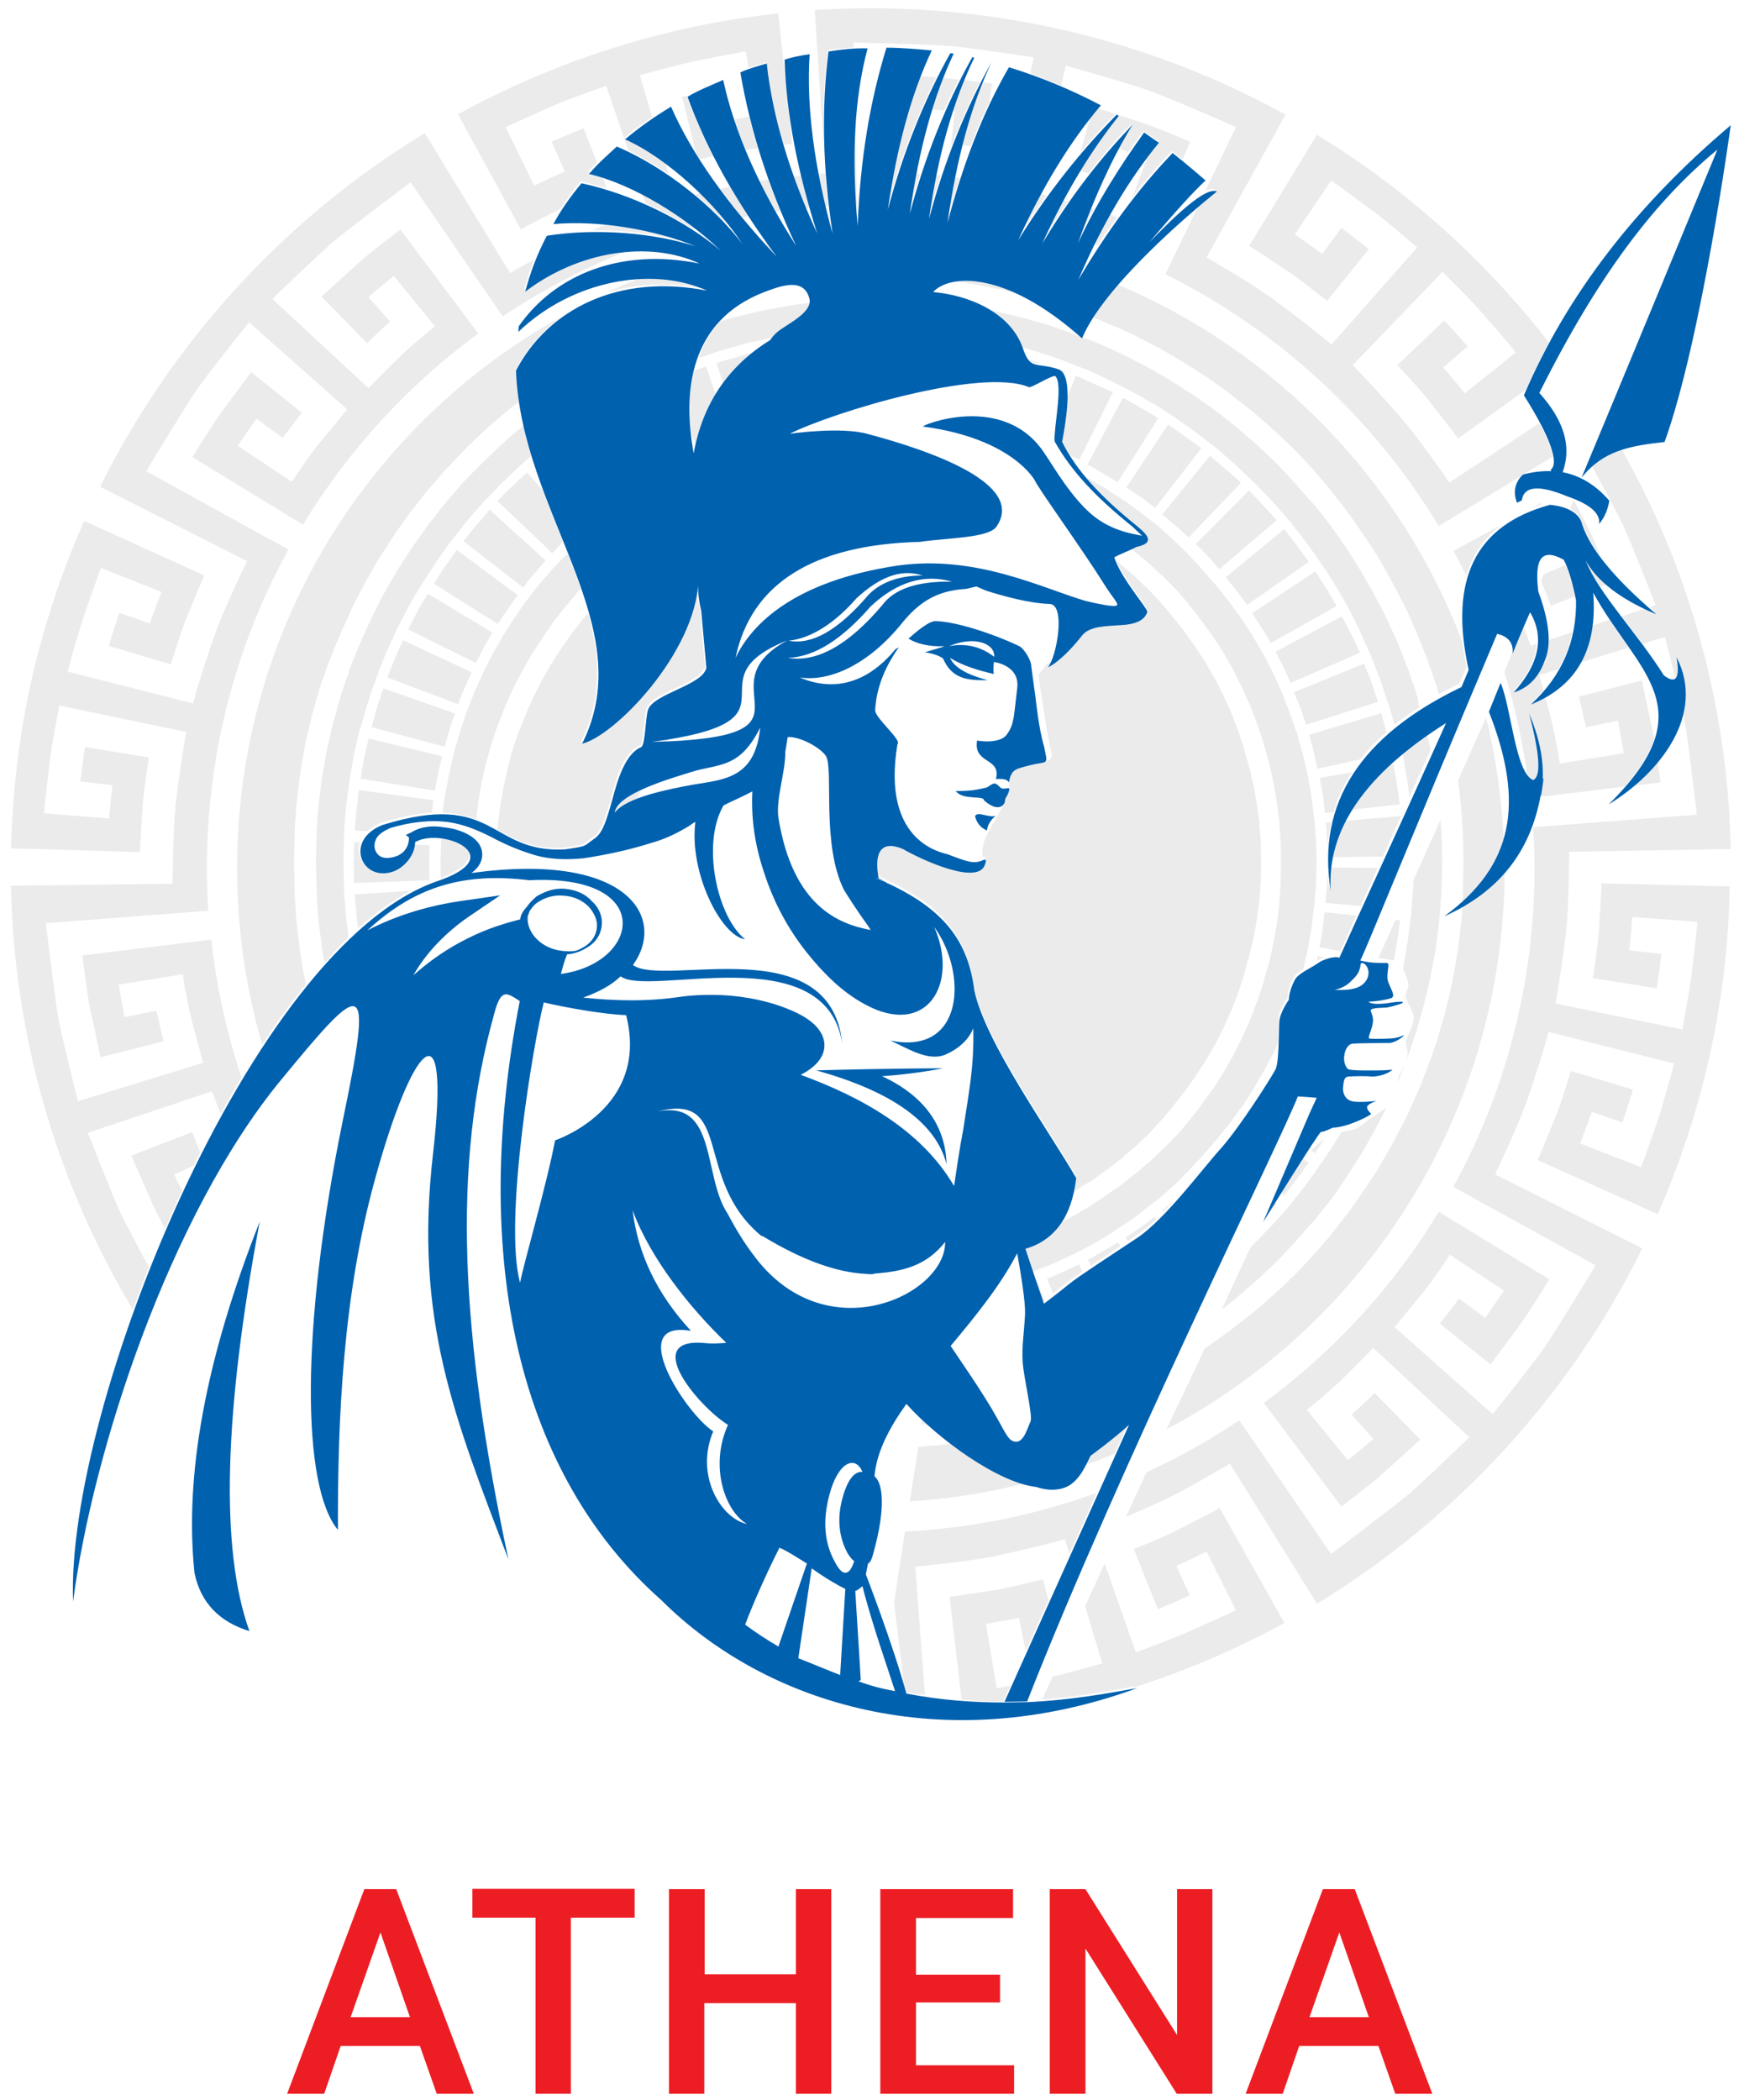 <?xml version="1.0" encoding="utf-8"?>
<!-- Generator: Adobe Illustrator 27.5.0, SVG Export Plug-In . SVG Version: 6.00 Build 0)  -->
<svg version="1.1" id="Layer_1" xmlns="http://www.w3.org/2000/svg" xmlns:xlink="http://www.w3.org/1999/xlink" x="0px" y="0px"
	 viewBox="0 0 506.9 612" style="enable-background:new 0 0 506.9 612;" xml:space="preserve">
<style type="text/css">
	.st0{fill:#ED1D24;}
	.st1{opacity:8.000000e-02;}
	.st2{fill:#0061AF;}
</style>
<g>
	<g>
		<g>
			<path class="st0" d="M122.4,596.2H99.3l-4.8,13.9H83.7l22.5-59.6h9.3l22.6,59.6h-10.8L122.4,596.2z M102.2,587.8h17.3l-8.6-24.7
				L102.2,587.8z"/>
			<path class="st0" d="M185,558.8h-18.6v51.3h-10.3v-51.3h-18.4v-8.4H185V558.8z"/>
			<path class="st0" d="M242.3,610.1H232v-26.4h-26.7v26.4H195v-59.6h10.4v24.8H232v-24.8h10.3V610.1z"/>
			<path class="st0" d="M291.5,583.5H267v18.3h28.6v8.3h-39v-59.6h38.7v8.4H267v16.5h24.5V583.5z"/>
			<path class="st0" d="M353.4,610.1H343l-26.6-42.3v42.3H306v-59.6h10.4l26.7,42.5v-42.5h10.3V610.1z"/>
			<path class="st0" d="M401.8,596.2h-23.1l-4.8,13.9h-10.8l22.5-59.6h9.3l22.6,59.6h-10.8L401.8,596.2z M381.7,587.8H399l-8.6-24.7
				L381.7,587.8z"/>
		</g>
	</g>
</g>
<g class="st1">
	<path d="M358.9,138.1c-0.5-0.5-1.1-0.9-1.7-1.4c-1.1-1-2.3-2-3.1-2.7c-0.8-0.7-1.4-1.2-1.4-1.2l-13.9,17.1c0,0,0.5,0.4,1.2,1
		s1.7,1.5,2.7,2.3c0.5,0.4,1,0.8,1.4,1.2s0.8,0.8,1.2,1.1c0.7,0.7,1.2,1.1,1.2,1.1l15.2-15.9c0,0-0.5-0.5-1.3-1.3
		C359.9,139,359.4,138.6,358.9,138.1z"/>
	<path d="M368.2,147.3c-1-1.1-2.1-2.2-2.8-3c-0.4-0.4-0.7-0.7-0.9-1c-0.2-0.2-0.4-0.4-0.4-0.4l-15.5,15.6c0,0,0.1,0.1,0.3,0.3
		c0.2,0.2,0.5,0.5,0.8,0.8c0.7,0.7,1.5,1.6,2.4,2.5s1.7,1.9,2.3,2.6c0.6,0.7,1,1.2,1,1.2l16.7-14.3c0,0-0.5-0.6-1.2-1.4
		C370.2,149.5,369.2,148.3,368.2,147.3z"/>
	<path d="M386.6,171.5c-1.6-2.5-3.2-5-3.2-5L365,178.7c0,0,1.4,2.1,2.8,4.3c0.7,1.1,1.3,2.2,1.8,3s0.8,1.4,0.8,1.4l19.2-10.8
		c0,0-0.4-0.6-0.9-1.6C388.1,174.1,387.4,172.8,386.6,171.5z"/>
	<path d="M378,158.9c-1.8-2.3-3.7-4.7-3.7-4.7l-17,14c0,0,1.6,2,3.2,4c0.8,1,1.5,2.1,2.1,2.8c0.6,0.8,0.9,1.3,0.9,1.3l18-12.6
		c0,0-0.4-0.6-1.1-1.5C379.7,161.4,378.9,160.1,378,158.9z"/>
	<path d="M329,116.8c-1-0.5-1.7-0.9-1.7-0.9L317,135.4c0,0,0.6,0.3,1.4,0.7c0.8,0.5,1.9,1.1,3,1.8c2.2,1.2,4.4,2.6,4.4,2.6
		l11.8-18.6c0,0-2.5-1.6-5.1-3.1C331.2,118.1,329.9,117.4,329,116.8z"/>
	<path d="M345.3,127.1c-1.2-0.9-2.4-1.7-3.3-2.4c-0.5-0.3-0.9-0.6-1.1-0.7c-0.3-0.2-0.4-0.3-0.4-0.3l-12.2,18.4c0,0,0.1,0.1,0.4,0.2
		c0.2,0.2,0.6,0.4,1,0.6c0.8,0.6,1.8,1.3,2.9,2c1,0.7,2.1,1.5,2.8,2.1c0.8,0.6,1.3,1,1.3,1l13.5-17.4c0,0-0.6-0.5-1.5-1.1
		C347.8,128.8,346.5,128,345.3,127.1z"/>
	<path d="M401.6,252.9l-14-0.1c-0.2,2.1-0.3,4.1-0.1,6.3c-0.3-1.7-0.5-3.3-0.6-4.9c0,1-0.1,2.4-0.1,3.8c-0.2,2.5-0.4,5.1-0.4,5.1
		l10.2,0.9L401.6,252.9z"/>
	<path d="M408.4,237.8C408.4,237.8,408.4,237.7,408.4,237.8l-16.7,1.4c-1.7,3.5-2.9,7-3.6,10.6l15-0.2L408.4,237.8z"/>
	<path d="M391.2,179.6l-19.4,10.3c0,0,1.2,2.3,2.3,4.5c1.1,2.3,2.1,4.6,2.1,4.6l20.2-8.8c0,0-1.2-2.7-2.5-5.4
		C392.5,182.3,391.2,179.6,391.2,179.6z"/>
	<path d="M393.4,236l14.6-1.6c0,0-0.4-3-0.8-5.9c-0.2-1.5-0.5-2.9-0.7-4s-0.3-1.8-0.3-1.8l-2.1,0.4
		C399.7,227.3,396.1,231.6,393.4,236z"/>
	<path d="M386.5,239.7c0,0,0.2,2.5,0.4,5.1c0,0.7,0,1.4,0.1,2c0.2-2.5,0.5-4.9,1-7.2L386.5,239.7z"/>
	<path d="M397.6,193.4l-20.4,8.3c0,0,0.9,2.4,1.9,4.7c0.8,2.4,1.6,4.8,1.6,4.8l21-6.7c0,0-1-2.8-1.9-5.7
		C398.7,196.2,397.6,193.4,397.6,193.4z"/>
	<path d="M402.7,207.8l-21.1,6.3c0,0,0.2,0.6,0.4,1.5c0.3,0.9,0.6,2.1,0.9,3.4c0.6,2.5,1.1,5,1.1,5l12.5-2.7c2.2-2.8,4.7-5.4,7.6-8
		c-0.3-1.4-0.7-2.7-1-3.7C402.9,208.5,402.7,207.8,402.7,207.8z"/>
	<path d="M384.7,226.7c0,0,0.1,0.6,0.3,1.6c0.2,0.9,0.4,2.2,0.6,3.5c0.3,2.5,0.6,5.1,0.6,5.1l2.5-0.3c1.2-4.1,3-7.9,5.4-11.6
		L384.7,226.7z"/>
	<path d="M258.9,257.2c-0.2-0.1-0.4-0.3-0.6-0.4c-0.1-0.1-0.3-0.1-0.4-0.2C258.2,256.8,258.5,257,258.9,257.2z"/>
	<path d="M313.6,346.9c0.6-0.3,1.1-0.7,1.5-1c0.9-0.6,1.5-0.9,1.5-0.9s0.6-0.4,1.5-0.9c0.9-0.6,2-1.4,3.1-2.2
		c0.6-0.4,1.1-0.8,1.7-1.2c0.5-0.4,1-0.8,1.4-1.1c0.8-0.6,1.4-1.1,1.4-1.1s0.5-0.4,1.4-1.1c0.8-0.7,1.8-1.6,2.9-2.5s2.1-1.9,2.8-2.6
		c0.8-0.7,1.3-1.2,1.3-1.2s0.1-0.1,0.3-0.3c0.2-0.2,0.6-0.5,0.9-0.9c0.7-0.8,1.7-1.8,2.6-2.8c1-1,1.8-2.1,2.5-2.9s1.1-1.3,1.1-1.3
		s0.1-0.1,0.3-0.4c0.2-0.2,0.5-0.6,0.8-1c0.6-0.8,1.5-1.9,2.4-3s1.6-2.3,2.2-3.1c0.6-0.8,1-1.4,1-1.4s0.1-0.1,0.3-0.4
		c0.2-0.3,0.4-0.6,0.7-1.1c0.6-0.9,1.3-2,2.1-3.2c1.4-2.4,2.8-4.8,2.8-4.8s0.1-0.1,0.2-0.4s0.3-0.7,0.6-1.1c0.5-0.9,1.1-2.2,1.7-3.4
		c1.1-2.5,2.3-5.1,2.3-5.1s1-2.6,2-5.2c0.4-1.3,0.9-2.6,1.2-3.6c0.2-0.5,0.3-0.9,0.4-1.2c0.1-0.3,0.1-0.5,0.1-0.5s0.7-2.7,1.5-5.3
		c0.3-1.4,0.6-2.7,0.9-3.7c0.1-0.5,0.2-0.9,0.3-1.2c0.1-0.3,0.1-0.5,0.1-0.5s0.5-2.7,1-5.5c0.2-1.4,0.3-2.8,0.5-3.8
		c0.1-0.5,0.1-0.9,0.2-1.2c0-0.3,0-0.5,0-0.5s0.2-2.8,0.4-5.6c0.1-2.8,0.1-5.6,0.1-5.6s-0.1-2.8-0.1-5.6c-0.2-2.8-0.4-5.6-0.4-5.6
		s0-0.2,0-0.5s-0.1-0.7-0.2-1.2c-0.1-1-0.3-2.4-0.5-3.8c-0.5-2.7-1-5.5-1-5.5s0-0.2-0.1-0.5s-0.2-0.7-0.3-1.2
		c-0.2-1-0.5-2.4-0.9-3.7c-0.7-2.7-1.5-5.3-1.5-5.3s0-0.2-0.1-0.5s-0.2-0.7-0.4-1.2c-0.3-1-0.8-2.3-1.2-3.6c-1-2.6-2-5.2-2-5.2
		s-1.1-2.5-2.3-5.1c-0.6-1.2-1.3-2.5-1.7-3.4c-0.2-0.5-0.4-0.9-0.6-1.1c-0.1-0.3-0.2-0.4-0.2-0.4s-1.4-2.4-2.8-4.8
		c-0.8-1.2-1.5-2.3-2.1-3.2c-0.3-0.4-0.5-0.8-0.7-1.1c-0.2-0.2-0.3-0.4-0.3-0.4s-0.4-0.6-1-1.4c-0.6-0.8-1.4-2-2.2-3.1
		c-0.9-1.1-1.7-2.2-2.4-3c-0.3-0.4-0.6-0.8-0.8-1c-0.2-0.2-0.3-0.4-0.3-0.4s-0.5-0.5-1.1-1.3c-0.7-0.8-1.6-1.9-2.5-2.9
		c-1-1-1.9-2-2.6-2.8c-0.4-0.4-0.7-0.7-0.9-0.9c-0.2-0.2-0.3-0.3-0.3-0.3s-0.5-0.5-1.3-1.2s-1.7-1.7-2.8-2.6
		c-1.1-0.9-2.1-1.8-2.9-2.5c-0.8-0.6-1.4-1.1-1.4-1.1s-0.1-0.1-0.3-0.2c2.8,6,9.1,13.1,8.7,13.9c-0.8,2.2-2.9,3.6-8.4,3.8
		c-3.6,0.3-8.4,0.2-10.6,3c-5.5,7-9.5,9.2-9.9,9.2c0.2-0.2,0.4-0.6,0.6-0.9c-1.7,2.5-3.1,4.1-3.1,4.1s2.4,17.2,3.8,23
		c0.3,1.3-0.6,1.9-1.9,2.3c-0.6,0.3-1.8,0.3-4,0.9c-4.1,1-5.6,0.8-6.3,4.2c0,0.8-0.1,1.6-0.2,2.4c0.1,0,0.2,0.1,0.2,0.2
		c0,0.6-0.4,1.4-0.7,2c-0.2,0.6-0.4,1.1-0.6,1.6c0,0.1,0,0.1,0,0.2c0,0.1-0.1,0.3-0.3,0.5c-2.5,5.9-7.1,10.6-6.3,15.8
		c0.7-0.3,1,0.1,0.6,1c-1.6,7-19.4-1.5-24-4.2c-5.9-2.5-8.6,0.3-7.1,8.5c0.7,0.3,1.7,0.9,2.5,1.4c16.8,7.8,23.6,17.1,25.4,31.3
		c3.2,15.2,22.1,41.4,29.7,54.7c-0.2,1.7-0.5,3.2-0.9,4.7C312.8,347.3,313.2,347.1,313.6,346.9z"/>
	<path d="M254.9,255.3c1,0.4,2.1,0.9,3,1.3C257.1,256.1,256.2,255.6,254.9,255.3L254.9,255.3z"/>
	<path d="M321.2,145.5L321.2,145.5L321.2,145.5L321.2,145.5z"/>
	<path d="M300,104.8c1,0.9,2.2,1,4,1.3c-1.1-0.4-2.2-0.8-3.1-1C300.5,104.9,300.2,104.8,300,104.8z"/>
	<path d="M310.1,109.1l0.3-0.8c0,0-0.4-0.2-1-0.4C309.7,108.2,309.9,108.6,310.1,109.1z"/>
	<path d="M194.7,216.1l0.3-0.6c-1.5,0.3-3.2,0.5-4.9,0.7C191.7,216.2,193.2,216.1,194.7,216.1z"/>
	<path d="M319,111.9c-1.4-0.6-2.7-1.2-3.7-1.7c-1-0.4-1.7-0.7-1.7-0.7l-2.6,6.4c-0.2,5.1-1.3,10.7-1.6,12.2c0.8,1.5,1.7,3.1,2.7,4.7
		c0.4,0.2,0.8,0.4,1.1,0.5c0.9,0.4,1.4,0.7,1.4,0.7l9.8-19.7c0,0-0.7-0.3-1.7-0.8C321.7,113.1,320.3,112.5,319,111.9z"/>
	<path d="M162.4,164.4c0,0-0.1,0.1-0.4,0.4c-0.2,0.3-0.6,0.6-1,1.1c-0.8,0.9-1.8,2.1-2.9,3.3c-0.5,0.6-1,1.2-1.5,1.8
		s-0.9,1.1-1.3,1.6c-0.7,0.9-1.2,1.6-1.2,1.6s-0.5,0.6-1.2,1.6s-1.6,2.3-2.5,3.6s-1.7,2.7-2.4,3.7c-0.6,1-1.1,1.7-1.1,1.7
		s-0.1,0.2-0.3,0.5s-0.4,0.7-0.7,1.3c-0.6,1-1.4,2.4-2.2,3.8c-1.5,2.8-2.9,5.7-2.9,5.7s-1.3,2.9-2.6,5.8c-0.6,1.5-1.2,3-1.6,4.1
		c-0.2,0.6-0.4,1-0.5,1.3s-0.2,0.5-0.2,0.5s-1,3-2,6c-0.4,1.5-0.9,3.1-1.2,4.2c-0.2,0.6-0.3,1.1-0.4,1.4c-0.1,0.3-0.1,0.5-0.1,0.5
		s-0.7,3.1-1.4,6.2c-0.3,1.6-0.6,3.1-0.8,4.3c-0.1,0.6-0.2,1.1-0.3,1.4c-0.1,0.3-0.1,0.5-0.1,0.5s-0.3,2-0.6,4.5
		c3.9,0.1,7.1,0.9,9.8,2c0.3-2.6,0.6-5,0.6-5s0-0.2,0.1-0.5s0.1-0.8,0.2-1.3c0.2-1.1,0.4-2.5,0.7-4c0.6-2.9,1.3-5.7,1.3-5.7
		s0-0.2,0.1-0.5s0.2-0.7,0.4-1.3c0.3-1.1,0.7-2.5,1.1-3.9c0.9-2.8,1.9-5.6,1.9-5.6s0.1-0.2,0.2-0.5c0.1-0.3,0.3-0.7,0.5-1.2
		c0.4-1,0.9-2.4,1.5-3.8c1.2-2.7,2.4-5.3,2.4-5.3s1.3-2.6,2.7-5.2c0.7-1.3,1.5-2.5,2-3.5c0.3-0.5,0.5-0.9,0.7-1.2s0.3-0.4,0.3-0.4
		s0.4-0.6,1-1.5s1.4-2.2,2.2-3.4c0.9-1.2,1.7-2.4,2.3-3.3c0.6-0.9,1.1-1.5,1.1-1.5s0.5-0.6,1.1-1.4c0.3-0.4,0.7-0.9,1.2-1.5
		c0.4-0.5,0.9-1.1,1.4-1.7c1-1.1,1.9-2.2,2.6-3.1c0.3-0.4,0.6-0.7,0.9-0.9c-1.2-3.4-2.5-6.9-3.9-10.3c-0.6,0.6-1.2,1.2-1.7,1.7
		C163,163.8,162.4,164.4,162.4,164.4z"/>
	<path d="M187,230.1c-4.2,2-7.5,4.2-7.8,6.7c1.2-1.7,3.8-3.1,6.8-4.2l0.4-1.5L187,230.1z"/>
	<path d="M204,107.4c-0.5,0.2-1.1,0.4-1.7,0.6c-1.4,6-1.5,12.4-0.8,18.7l1.3,2.9c1.2-5.4,3.1-10.3,5.8-14.7l-2.8-8.1
		C205.8,106.8,205.1,107.1,204,107.4z"/>
	<path d="M204.1,104.2c1.4-0.5,2.3-0.8,2.3-0.8s0.9-0.3,2.3-0.8c1.4-0.5,3.3-1,5.1-1.5c1.9-0.5,3.7-1.1,5.2-1.4
		c1.4-0.3,2.4-0.5,2.4-0.5s0.9-0.2,2.4-0.5c0.4-0.1,0.9-0.2,1.4-0.3c0.4-0.5,0.8-1,1.3-1.4c1.9-1.8,9-5,9.7-8.7c-0.2,0-0.4,0-0.4,0
		s-1,0.1-2.5,0.3c-0.8,0.1-1.7,0.2-2.6,0.4c-0.9,0.2-2,0.3-3,0.5c-2,0.4-4,0.7-5.5,1s-2.5,0.6-2.5,0.6s-1,0.2-2.5,0.6
		c-1.5,0.3-3.5,0.9-5.5,1.4c-0.6,0.2-1.2,0.3-1.7,0.5c-3,3.2-5,6.9-6.4,10.8C203.6,104.3,203.9,104.2,204.1,104.2z"/>
	<path d="M168.2,182.6c-0.6,0.8-1.1,1.4-1.1,1.4s-0.5,0.5-1,1.4c-0.6,0.9-1.4,2-2.2,3.1s-1.5,2.3-2.1,3.2s-0.9,1.5-0.9,1.5
		s-0.1,0.1-0.3,0.4c-0.2,0.3-0.4,0.6-0.6,1.1c-0.5,0.9-1.2,2.1-1.9,3.3c-1.3,2.5-2.5,4.9-2.5,4.9s-1.1,2.5-2.3,5.1
		c-0.5,1.3-1,2.6-1.4,3.6c-0.2,0.5-0.4,0.9-0.5,1.2s-0.2,0.4-0.2,0.4s-0.9,2.6-1.8,5.3c-0.4,1.3-0.8,2.7-1,3.7
		c-0.1,0.5-0.3,0.9-0.3,1.2c-0.1,0.3-0.1,0.5-0.1,0.5s-0.6,2.7-1.2,5.4c-0.2,1.4-0.5,2.7-0.7,3.8c-0.1,0.5-0.2,0.9-0.2,1.2
		c-0.1,0.3-0.1,0.5-0.1,0.5s-0.3,2.8-0.7,5.5c0,0.5-0.1,1-0.1,1.5c5.1,2.8,10.1,5.7,19.3,5.2c6.9-1,5.2-0.8,8.8-3.3
		c2.4-1.7,3.5-6.3,4.4-9.1c1.4-4.7,3.4-15,9-17.4c1.2-0.5,1.2-8.4,2-10.9c1.7-4.7,15.9-7.1,17-12.2l-1.5-16.6
		c-0.7-3-1.1-5.9-0.8-8.8c-0.9,21.3-24.7,45.4-33.9,47.5c6.3-12.6,5.6-24.9,2.1-37.5c-0.3,0.3-0.6,0.7-0.9,1
		c-0.5,0.5-0.9,1.1-1.3,1.6C168.9,181.7,168.6,182.2,168.2,182.6z"/>
	<path d="M249.8,59.6l-0.5-23.9c-0.5,7.4-0.4,15.4,0.1,24C249.5,59.7,249.6,59.7,249.8,59.6L249.8,59.6z"/>
	<path d="M294,84.9c1.3,0.3,2.5,0.6,3.7,0.8c-9.2-4.6-16.5-5.2-21.2-3.9c0.3,0,0.5,0.1,0.8,0.1c2.1,0.3,4.2,0.5,5.8,0.8
		c1.6,0.3,2.6,0.5,2.6,0.5s1,0.2,2.6,0.5c0.8,0.2,1.7,0.3,2.7,0.5C291.9,84.4,293,84.6,294,84.9z"/>
	<path d="M325.1,33.2c-2.1-0.7-4.1-1.3-5.3-1.7c-0.7,0.8-1.4,1.7-2,2.5l-2.9,10.5C318.1,40.5,321.6,36.8,325.1,33.2z"/>
	<path d="M299.4,65.1c1.8-2.8,3.7-5.5,5.6-8.1c-0.8-0.2-1.4-0.4-1.9-0.5c-1.5,2.7-2.9,5.6-4.4,8.5C299,65,299.2,65.1,299.4,65.1z"/>
	<path d="M409.8,309.3c0.2-0.6,0.5-1.2,0.7-1.8c0.7-1.9,1.3-3.9,1.8-5.3c0.2-0.7,0.4-1.3,0.6-1.8c0.1-0.4,0.2-0.7,0.2-0.7
		s0.3-1,0.7-2.5c0.4-1.5,1-3.4,1.5-5.4s0.9-4,1.3-5.5c0.2-0.7,0.3-1.4,0.4-1.8s0.1-0.7,0.1-0.7s0.2-1,0.5-2.5s0.7-3.5,1-5.6
		c0.3-2,0.5-4.1,0.7-5.6c0.1-0.8,0.2-1.4,0.2-1.8c0.1-0.4,0.1-0.7,0.1-0.7s0.3-4.1,0.6-8.2c0.1-4.1,0.2-8.2,0.2-8.2
		s-0.1-4.1-0.2-8.2c-0.1-1.4-0.2-2.9-0.3-4.1l-7.9,17.6c0,0.8,0,1.6-0.1,2.5c-0.3,3.9-0.6,7.8-0.6,7.8s0,0.2-0.1,0.7
		c-0.1,0.4-0.1,1-0.2,1.7c-0.2,1.4-0.4,3.4-0.7,5.3c-0.3,1.9-0.7,3.8-0.9,5.3c-0.3,1.4-0.4,2.4-0.4,2.4v0.1c0,0.1,0.1,0.1,0.1,0.2
		c0.9,2,0.8,2.2,1.3,3.5c0.6,1.8-1,3.4-0.7,4.6s2.2,3.8,2.4,5.8c0.2,2.1-2.2,5.8-2.3,7.2c-0.1,1.4,0.8,2.1,0.4,4.4
		C410.1,308.5,409.9,308.9,409.8,309.3z"/>
	<path d="M216.3,63.3c0.6-0.1,1.2-0.2,1.8-0.3c-1.9-2.9-3.7-5.8-5.3-8.6c-1,0.2-2,0.4-2.9,0.6C211.9,57.7,214,60.5,216.3,63.3z"/>
	<path d="M223.6,70.9c-0.2,0-0.4,0.1-0.6,0.1c1,1.1,2,2.2,3.1,3.4C225.2,73.2,224.4,72,223.6,70.9z"/>
	<path d="M315.9,427.1c3-1.1,5.9-2.2,8.9-3.4l4-8.8c-4.6,4.2-11.2,9-11.2,9C317.2,424.6,316.6,425.8,315.9,427.1z"/>
	<path d="M101.6,273.1c0-0.3-0.1-0.6-0.1-1c-0.2-1.4-0.4-3.4-0.7-5.3c-0.1-1.9-0.3-3.9-0.4-5.3c-0.1-0.7-0.1-1.3-0.1-1.8
		c0-0.4,0-0.7,0-0.7s-0.1-3.9-0.2-7.8c0.1-3.9,0.2-7.8,0.2-7.8s0-0.2,0-0.7c0-0.4,0.1-1,0.1-1.8c0.1-1.5,0.3-3.4,0.4-5.3
		c0.2-1.9,0.5-3.9,0.7-5.3c0.2-1.4,0.3-2.4,0.3-2.4s0-0.2,0.1-0.7c0.1-0.4,0.2-1,0.3-1.7c0.3-1.4,0.6-3.4,0.9-5.3
		c0.4-1.9,0.9-3.8,1.2-5.2c0.3-1.4,0.6-2.4,0.6-2.4s0-0.2,0.2-0.6c0.1-0.4,0.3-1,0.5-1.7c0.4-1.4,0.9-3.3,1.5-5.1
		c0.6-1.9,1.2-3.7,1.7-5.1c0.5-1.4,0.8-2.3,0.8-2.3s0.1-0.2,0.2-0.6c0.2-0.4,0.4-1,0.6-1.6c0.5-1.4,1.3-3.2,2-5
		c1.6-3.5,3.2-7.1,3.2-7.1s1.8-3.5,3.6-6.9c1-1.7,1.9-3.4,2.7-4.6c0.4-0.6,0.7-1.2,0.9-1.5c0.2-0.4,0.4-0.6,0.4-0.6s0.5-0.8,1.3-2
		s1.8-2.9,2.9-4.5c1.1-1.6,2.3-3.2,3.1-4.4s1.5-1.9,1.5-1.9s0.6-0.8,1.5-1.9c0.5-0.6,1-1.2,1.5-2c0.6-0.7,1.2-1.5,1.8-2.2
		c1.3-1.5,2.5-2.9,3.5-4c0.5-0.6,0.9-1,1.2-1.3s0.5-0.5,0.5-0.5s0.7-0.7,1.7-1.8c1-1,2.3-2.5,3.8-3.8c1.4-1.3,2.8-2.7,3.9-3.7
		c1.1-1,1.8-1.6,1.8-1.6s0.7-0.6,1.8-1.6c0,0,0,0,0.1,0c-0.9-2.9-1.7-5.8-2.4-8.8c-0.4,0.3-0.7,0.6-1.1,0.9c-0.7,0.6-1.4,1.2-2,1.7
		c-1.2,1-1.9,1.7-1.9,1.7s-0.8,0.7-1.9,1.7c-1.1,1.1-2.6,2.5-4.1,3.9s-2.9,2.9-4,4s-1.8,1.9-1.8,1.9s-0.2,0.2-0.5,0.5
		s-0.8,0.8-1.3,1.4c-1,1.2-2.3,2.7-3.7,4.3c-0.7,0.8-1.3,1.6-1.9,2.3c-0.6,0.8-1.1,1.5-1.6,2.1c-0.9,1.2-1.6,2-1.6,2
		s-0.7,0.8-1.5,2.1c-0.9,1.3-2.1,2.9-3.3,4.6c-1.2,1.7-2.2,3.4-3.1,4.7c-0.8,1.3-1.4,2.2-1.4,2.2s-0.1,0.2-0.4,0.6
		c-0.2,0.4-0.5,0.9-0.9,1.6c-0.8,1.3-1.8,3.1-2.8,4.9c-1.9,3.6-3.7,7.3-3.7,7.3s-1.7,3.7-3.4,7.5c-0.8,1.9-1.5,3.8-2.1,5.2
		c-0.3,0.7-0.5,1.3-0.7,1.7s-0.2,0.7-0.2,0.7s-0.3,1-0.8,2.4c-0.5,1.5-1.2,3.4-1.8,5.4c-0.6,2-1.1,3.9-1.5,5.4
		c-0.2,0.7-0.4,1.4-0.5,1.8c-0.1,0.4-0.2,0.7-0.2,0.7s-0.2,1-0.6,2.5c-0.3,1.5-0.8,3.5-1.2,5.5c-0.4,2-0.7,4-1,5.5
		c-0.1,0.8-0.2,1.4-0.3,1.8c-0.1,0.4-0.1,0.7-0.1,0.7s-0.1,1-0.3,2.5c-0.2,1.5-0.5,3.6-0.7,5.6s-0.3,4.1-0.4,5.6
		c-0.1,0.8-0.1,1.4-0.1,1.8c0,0.4,0,0.7,0,0.7s-0.1,4.1-0.2,8.2c0.1,4.1,0.2,8.2,0.2,8.2s0,0.3,0,0.7c0,0.4,0.1,1.1,0.1,1.8
		c0.1,1.5,0.3,3.6,0.4,5.6c0.2,2,0.5,4.1,0.7,5.6s0.3,2.5,0.3,2.5s0,0.3,0.1,0.7c0.1,0.4,0.2,1.1,0.3,1.8c0.1,0.7,0.3,1.4,0.4,2.3
		C96.8,277.9,99.2,275.4,101.6,273.1z"/>
	<path d="M266.8,456.5c0,0,15.3-1.4,22.9-3s17.9-4.1,20.7-5l1.3,4.2l8-17.7c-17.6,6.4-36.4,10.3-55.9,11.3l-3.2,20.6l3.1,25.6
		c0,0.2,0.1,0.3,0.1,0.5c1.9,0.4,3.9,0.7,5.8,0.9L266.8,456.5z"/>
	<path d="M50.8,342.2l5.6-2.5c0.6-1.3,1.3-2.6,2-3.9c-1-2.3-2.2-5.3-2.4-5.9l-17.7,6.8c0,0,4.1,9.5,5.7,13.1
		c0.8,1.9,2.5,5.2,4.1,8.2c1.6-3.7,3.3-7.5,5-11.2C51.9,344.8,50.9,342.5,50.8,342.2z"/>
	<path d="M476.4,228.9l7.6-0.9c0,0-0.3-2.7-0.8-5.9C481.2,224.5,478.9,226.8,476.4,228.9z"/>
	<path d="M240.5,60.1c0.3,0,0.6-0.1,0.9-0.1c-0.4-3.2-0.7-6.4-0.9-9.5c-0.1,0-0.9,0.1-2.1,0.2C239.1,53.8,239.8,56.9,240.5,60.1z"/>
	<path d="M207.9,45.5c-3-5.8-5.6-11.7-7.8-17.6c-0.6,0.1-1,0.2-1.3,0.3l4.1,16.5c0.3,0.5,0.6,1.1,1,1.6
		C204.7,46.3,206.2,45.9,207.9,45.5z"/>
	<path d="M217.2,43.7c0.9-0.1,2.2-0.3,3.7-0.5c-0.9-3.1-1.8-6.1-2.5-9.2c-1.3,0.2-3,0.5-4.5,0.8C214.8,37.7,216,40.7,217.2,43.7z"/>
	<path d="M305.5,66.6c0.2,0,0.4,0.1,0.5,0.2c1.7-2.8,3.5-5.5,5.3-8.1c-0.5-0.1-1.1-0.3-1.6-0.4C308.3,60.9,306.9,63.7,305.5,66.6z"
		/>
	<path d="M375.3,290.7c0-1.7,0.8-4.1,1.8-5.9c0.5-0.9,1.6-1.7,2.8-2.4c0.3-1.4,0.6-2.8,0.9-3.8c0.1-0.6,0.2-1.1,0.3-1.4
		c0.1-0.3,0.1-0.5,0.1-0.5s0.5-3.1,1.1-6.3c0.2-1.6,0.4-3.2,0.5-4.3c0.1-0.6,0.1-1.1,0.2-1.4c0-0.3,0.1-0.5,0.1-0.5s0.2-3.2,0.5-6.4
		c0.1-3.2,0.2-6.4,0.2-6.4s-0.1-3.2-0.2-6.4c-0.2-3.2-0.5-6.4-0.5-6.4s0-0.2-0.1-0.5c0-0.3-0.1-0.8-0.2-1.4
		c-0.1-1.2-0.3-2.8-0.5-4.3c-0.5-3.1-1.1-6.3-1.1-6.3s0-0.2-0.1-0.5s-0.2-0.8-0.3-1.4c-0.3-1.2-0.6-2.7-1-4.3
		c-0.9-3.1-1.7-6.1-1.7-6.1s0-0.2-0.2-0.5c-0.1-0.3-0.3-0.8-0.5-1.4c-0.4-1.1-0.9-2.6-1.4-4.1c-1.2-3-2.3-5.9-2.3-5.9
		s-1.3-2.9-2.6-5.8c-0.7-1.4-1.5-2.8-2-3.9c-0.3-0.5-0.5-1-0.7-1.3s-0.3-0.5-0.3-0.5s-1.6-2.8-3.2-5.5c-0.9-1.3-1.7-2.7-2.4-3.7
		c-0.3-0.5-0.6-0.9-0.8-1.2c-0.2-0.3-0.3-0.4-0.3-0.4s-0.5-0.6-1.2-1.6s-1.6-2.3-2.6-3.5c-1-1.3-2-2.5-2.7-3.4
		c-0.4-0.5-0.7-0.9-0.9-1.1c-0.2-0.3-0.4-0.4-0.4-0.4s-0.5-0.6-1.3-1.5s-1.8-2.1-2.9-3.3s-2.2-2.3-3-3.2c-0.4-0.4-0.8-0.8-1-1
		c-0.3-0.2-0.4-0.4-0.4-0.4s-0.6-0.5-1.4-1.4c-0.9-0.8-2-1.9-3.2-3c-1.2-1-2.4-2.1-3.3-2.9c-0.9-0.7-1.6-1.2-1.6-1.2
		s-0.6-0.5-1.6-1.2c-0.5-0.4-1-0.8-1.6-1.3c-0.6-0.4-1.3-0.9-1.9-1.4c-1.3-0.9-2.6-1.9-3.6-2.5s-1.7-1.1-1.7-1.1s-0.7-0.4-1.7-1.1
		c-0.5-0.3-1.1-0.7-1.7-1.1c-0.6-0.4-1.3-0.8-2-1.2c-1.3-0.7-2.5-1.4-3.5-2l0.7,1c3.1,3.6,7.1,7.4,12.1,11.6
		c3.9,3.2,8.2,6.2,1.6,7.6c-0.4,0.2-0.8,0.4-1.2,0.6c0.2,0.2,0.7,0.5,1.3,1c0.8,0.7,1.9,1.7,3.1,2.6c1.1,0.9,2.2,2,3,2.7
		c0.8,0.8,1.3,1.3,1.3,1.3s0.1,0.1,0.4,0.3c0.2,0.2,0.6,0.5,1,0.9c0.8,0.8,1.8,1.9,2.8,2.9s2,2.2,2.7,3s1.2,1.4,1.2,1.4
		s0.1,0.1,0.3,0.4c0.2,0.2,0.5,0.6,0.8,1c0.7,0.9,1.6,2,2.5,3.2c0.9,1.1,1.7,2.4,2.4,3.3c0.6,0.9,1.1,1.5,1.1,1.5s0.1,0.1,0.3,0.4
		c0.2,0.3,0.4,0.7,0.7,1.1c0.6,0.9,1.4,2.2,2.2,3.4c1.5,2.5,2.9,5.1,2.9,5.1s0.1,0.2,0.2,0.4c0.1,0.3,0.4,0.7,0.6,1.2
		c0.5,1,1.2,2.3,1.8,3.6c1.2,2.7,2.4,5.3,2.4,5.3s1.1,2.7,2.1,5.5c0.5,1.4,0.9,2.8,1.3,3.8c0.2,0.5,0.3,1,0.4,1.3s0.1,0.5,0.1,0.5
		s0.8,2.8,1.6,5.6c0.3,1.4,0.7,2.9,0.9,3.9c0.1,0.5,0.2,1,0.3,1.3c0.1,0.3,0.1,0.5,0.1,0.5s0.5,2.9,1,5.8c0.2,1.5,0.4,2.9,0.5,4
		c0.1,0.5,0.1,1,0.2,1.3c0,0.3,0,0.5,0,0.5s0.2,2.9,0.4,5.9c0.1,2.9,0.1,5.9,0.1,5.9s-0.1,2.9-0.1,5.9c-0.2,2.9-0.4,5.9-0.4,5.9
		s0,0.2,0,0.5s-0.1,0.8-0.2,1.3c-0.1,1.1-0.3,2.6-0.5,4c-0.5,2.9-1,5.8-1,5.8s0,0.2-0.1,0.5s-0.2,0.8-0.3,1.3
		c-0.2,1.1-0.6,2.5-0.9,3.9c-0.8,2.8-1.6,5.6-1.6,5.6s0,0.2-0.1,0.5s-0.3,0.7-0.4,1.3c-0.4,1-0.8,2.4-1.3,3.8
		c-1.1,2.7-2.1,5.5-2.1,5.5s-1.2,2.7-2.4,5.3c-0.7,1.3-1.3,2.6-1.8,3.6c-0.2,0.5-0.5,0.9-0.6,1.2c-0.1,0.3-0.2,0.4-0.2,0.4
		s-1.5,2.5-2.9,5.1c-0.8,1.2-1.6,2.5-2.2,3.4c-0.3,0.5-0.5,0.9-0.7,1.1c-0.2,0.3-0.3,0.4-0.3,0.4s-0.4,0.6-1.1,1.5s-1.5,2.1-2.4,3.3
		c-0.9,1.2-1.8,2.3-2.5,3.2c-0.3,0.4-0.6,0.8-0.8,1c-0.2,0.2-0.3,0.4-0.3,0.4s-0.5,0.6-1.2,1.4s-1.6,2-2.7,3c-1,1.1-2,2.1-2.8,2.9
		c-0.4,0.4-0.7,0.7-1,0.9c-0.2,0.2-0.4,0.3-0.4,0.3s-0.5,0.5-1.3,1.3s-1.8,1.8-3,2.7c-1.1,1-2.2,1.9-3.1,2.6s-1.4,1.1-1.4,1.1
		s-0.6,0.5-1.4,1.1c-0.4,0.3-0.9,0.7-1.5,1.2c-0.6,0.4-1.2,0.8-1.8,1.2c-1.2,0.8-2.4,1.7-3.3,2.3c-0.9,0.6-1.5,1-1.5,1
		s-0.6,0.4-1.5,1c-0.5,0.3-1,0.7-1.6,1s-1.2,0.7-1.9,1.1c-1.3,0.7-2.5,1.5-3.5,2s-1.6,0.8-1.6,0.8s-0.7,0.3-1.6,0.8l0,0
		c-2.4,3.1-5.6,5.2-9.6,6.3c0.7,2.3,1.7,5,2.5,7.5c1-0.4,1.7-0.7,1.7-0.7s0.7-0.3,1.9-0.7c1.1-0.4,2.6-1.1,4-1.7
		c1.4-0.7,2.9-1.3,4-1.9c1.1-0.5,1.8-0.9,1.8-0.9s0.7-0.4,1.8-0.9c1.1-0.5,2.4-1.4,3.8-2.1c0.7-0.4,1.4-0.8,2-1.2
		c0.6-0.4,1.2-0.8,1.7-1.1c1-0.6,1.7-1.1,1.7-1.1s0.7-0.4,1.7-1.1c1-0.6,2.3-1.6,3.6-2.5c0.6-0.5,1.3-0.9,1.9-1.4s1.1-0.9,1.6-1.3
		c0.9-0.7,1.6-1.2,1.6-1.2s0.6-0.5,1.6-1.2c0.9-0.8,2.1-1.8,3.3-2.9c1.2-1,2.4-2.1,3.2-3c0.9-0.8,1.4-1.4,1.4-1.4s0.1-0.1,0.4-0.4
		c0.2-0.2,0.6-0.6,1-1c0.8-0.9,1.9-2,3-3.2c1.1-1.1,2.1-2.4,2.9-3.3s1.3-1.5,1.3-1.5s0.1-0.2,0.4-0.4c0.2-0.3,0.5-0.6,0.9-1.1
		c0.7-0.9,1.7-2.2,2.7-3.4c1-1.2,1.9-2.6,2.6-3.5c0.7-1,1.2-1.6,1.2-1.6s0.1-0.2,0.3-0.4c0.2-0.3,0.5-0.7,0.8-1.2
		c0.6-1,1.5-2.3,2.4-3.7c1.6-2.8,3.2-5.5,3.2-5.5s0.1-0.2,0.3-0.5c0.2-0.3,0.4-0.8,0.7-1.3c0.5-1.1,1.3-2.5,2-3.9
		c0.4-0.8,0.7-1.7,1.1-2.4c0.1-2.8,0.1-5.8,0.2-7.2C372.7,294.3,375.3,290.7,375.3,290.7z"/>
	<path d="M370.9,352.3c0.7-0.8,1.2-1.4,1.2-1.4l-0.7-0.6c-1.2,2-2.2,3.6-2.8,4.5C369.5,353.9,370.3,353,370.9,352.3z"/>
	<path d="M374.3,348.3c0,0,1.8-2.3,3.7-4.7c0.9-1.2,1.8-2.4,2.4-3.3s1.1-1.5,1.1-1.5l-1.8-1.2c-0.2,0.2-0.4,0.3-0.6,0.5
		c-1.9,3-4.1,6.4-5.9,9.4L374.3,348.3z"/>
	<path d="M268.8,413.7l-0.2,1.4c0.3,0,0.8-0.1,1.6-0.1C269.7,414.6,269.2,414.1,268.8,413.7z"/>
	<path d="M384.1,278.6c0,0-0.1,0.6-0.3,1.5c0.6-0.4,1.3-0.8,2.1-1.1L384.1,278.6z"/>
	<path d="M408.2,264.8h0.1c0,0,0-0.2,0-0.4L408.2,264.8z"/>
	<path d="M395.3,266.8l-9.2-1c0,0-0.3,2.5-0.6,5.1c-0.2,1.3-0.4,2.5-0.6,3.5c-0.2,0.9-0.3,1.6-0.3,1.6l6.1,1.2L395.3,266.8z"/>
	<path d="M315.4,78.9c-0.1,0-0.2-0.1-0.3-0.1c-0.3,0.8-0.7,1.5-1,2.3C314.5,80.3,314.9,79.6,315.4,78.9z"/>
	<path d="M267.6,46.8c-0.9,4.2-1.7,8.7-2.4,13.3c0.1,0,0.1,0,0.2,0c0.9-3.2,1.8-6.3,2.8-9.4c-0.4,0-0.8,0-0.9,0L267.6,46.8z"/>
	<path d="M321.5,51.8c0.4,0.1,0.7,0.2,0.7,0.2l1.6-4.7C323,48.8,322.3,50.2,321.5,51.8z"/>
	<path d="M314.5,69.4c1.4-2.9,2.8-5.8,4.3-8.5c-0.4-0.1-0.7-0.2-1-0.3C316.6,63.4,315.5,66.3,314.5,69.4
		C314.4,69.4,314.5,69.4,314.5,69.4z"/>
	<path d="M318.7,70.9c0.4,0.2,0.9,0.3,1.3,0.5c1.8-2.8,3.7-5.5,5.6-8.1c-0.7-0.3-1.5-0.6-2.4-0.9C321.7,65.1,320.2,67.9,318.7,70.9z
		"/>
	<path d="M272.7,51c-0.6,3.1-1.1,6.2-1.6,9.5c0.1,0,0.2,0,0.3,0c0.9-3.2,1.8-6.3,2.8-9.4C273.7,51.1,273.2,51.1,272.7,51z"/>
	<path d="M219.3,102.8c-0.2,0.1-0.5,0.1-0.7,0.2c-1.1,0.2-2.5,0.7-4,1.1c-1.4,0.4-2.9,0.8-3.9,1.1c-1.1,0.4-1.8,0.6-1.8,0.6l1.9,5.9
		C213.2,108.4,216,105.4,219.3,102.8z"/>
	<path d="M210.9,64.5c0.2,0,0.4-0.1,0.6-0.1c-2.2-2.7-4.7-5.5-7.3-8.1c-0.6,0.1-1.1,0.3-1.6,0.4C205.6,59.2,208.4,61.8,210.9,64.5z"
		/>
	<path d="M226.1,61.7c0.5-0.1,0.9-0.1,1.4-0.2c-1.3-3-2.5-6.1-3.6-9.1c-0.9,0.1-1.8,0.2-2.6,0.4C222.8,55.6,224.4,58.6,226.1,61.7z"
		/>
	<path d="M234.9,60.6c0.3,0,0.6-0.1,1-0.1c-0.9-3.1-1.7-6.2-2.4-9.3c-0.7,0.1-1.4,0.1-2.1,0.2C232.4,54.4,233.6,57.5,234.9,60.6z"/>
	<path d="M69.1,253.1c0,17.8,2.6,35,7.3,51.3c4.1-6.3,8.4-12.2,12.8-17.6c-0.1-0.6-0.3-1.1-0.4-1.7c-0.4-2.1-0.8-4.2-1-5.8
		c-0.1-0.8-0.3-1.4-0.3-1.9c-0.1-0.5-0.1-0.7-0.1-0.7s-0.1-1.1-0.3-2.6c-0.2-1.6-0.5-3.7-0.7-5.8c-0.2-2.1-0.3-4.2-0.4-5.8
		c-0.1-0.8-0.1-1.5-0.1-1.9c0-0.5,0-0.7,0-0.7s-0.1-4.2-0.2-8.5c0.1-4.2,0.2-8.5,0.2-8.5s0-0.3,0-0.7c0-0.5,0.1-1.1,0.1-1.9
		c0.1-1.6,0.3-3.7,0.4-5.8c0.2-2.1,0.5-4.2,0.7-5.8s0.3-2.6,0.3-2.6s0-0.3,0.1-0.7c0.1-0.5,0.2-1.1,0.3-1.9c0.3-1.6,0.7-3.7,1-5.8
		c0.4-2.1,0.9-4.2,1.3-5.7c0.4-1.6,0.6-2.6,0.6-2.6s0.1-0.3,0.2-0.7s0.3-1.1,0.5-1.9c0.4-1.5,1-3.6,1.6-5.6s1.3-4,1.9-5.6
		c0.5-1.5,0.9-2.5,0.9-2.5s0.1-0.3,0.3-0.7c0.2-0.4,0.4-1.1,0.7-1.8c0.6-1.5,1.4-3.5,2.2-5.4c1.8-3.9,3.5-7.8,3.5-7.8
		s1.9-3.8,3.9-7.6c1.1-1.8,2.1-3.7,2.9-5.1c0.4-0.7,0.7-1.3,1-1.7c0.2-0.4,0.4-0.6,0.4-0.6s0.6-0.9,1.4-2.2c0.9-1.3,2-3.2,3.2-4.9
		s2.5-3.5,3.4-4.8s1.6-2.1,1.6-2.1s0.7-0.8,1.6-2.1c0.5-0.6,1.1-1.4,1.7-2.1c0.6-0.8,1.3-1.6,2-2.4c1.4-1.6,2.8-3.2,3.8-4.4
		c0.5-0.6,1-1.1,1.3-1.4c0.3-0.3,0.5-0.5,0.5-0.5s0.7-0.8,1.8-1.9c1.1-1.1,2.5-2.7,4.1-4.2c1.5-1.5,3.1-2.9,4.2-4
		c1.2-1.1,2-1.8,2-1.8s0.8-0.7,2-1.7c0.6-0.5,1.3-1.1,2.1-1.8c0.8-0.6,1.6-1.3,2.4-1.9c0.5-0.4,0.9-0.7,1.4-1.1
		c-0.5-3.1-0.8-6.2-0.9-9.3c3.2-6.2,7.8-11.5,13.5-15.6C107.2,123.5,69.1,183.8,69.1,253.1z"/>
	<path d="M188.2,59.3c4.9,2.2,9.5,4.7,13.7,7.4c0.3-0.1,0.5-0.1,0.8-0.2c-4.7-3.7-10-7.2-15.5-10.1L188.2,59.3z"/>
	<path d="M258.8,59.7h0.1c3.6-13.4,8.3-25.8,14-37.2c-1.4-0.1-3.1-0.2-4.8-0.3C263.9,33.1,260.8,45.6,258.8,59.7z"/>
	<path d="M194,69.1c0.4-0.1,0.7-0.2,1.1-0.4c-5.6-1.7-11.6-2.9-17.7-3.6c-1.6,0.6-3.2,1.3-4.7,2C180.1,67,187.4,67.7,194,69.1z"/>
	<path d="M294.5,491.2c-2,0.4-3.5,0.7-4,0.7l-3.1-18.7c0,0,8.7-1.5,9.6-1.8l1.9,9.3c0,0,0.1,0,0.3-0.1l6.4-14.3l-1.6-6.1
		c0,0-9.8,2.5-13.8,3.1c-3.2,0.5-11.6,1.8-13.4,2l3.5,30l5.9,0.4c2.1,0.1,4.2,0.1,6.3,0.1L294.5,491.2z"/>
	<path d="M325.9,33.5c-3.9,4.8-7.6,10.2-11.3,16.2c0.7,0.2,1.7,0.5,2.7,0.8c4-5.2,8.2-10.1,12.6-14.6c-1.4,2.3-2.8,4.8-4.2,7.3
		c0.7,0.2,1.9,0.7,3.2,1.1c1.4-2.1,2.9-4.2,4.4-6.2c1.5,1.1,2.7,1.9,4.3,3c-1.3,1.6-2.6,3.3-3.9,5c0.4,0.1,0.6,0.2,0.6,0.2l-4.2,11
		c3.7-4.7,7.5-9.2,11.5-13.3c1.1,0.8,2.1,1.7,3.1,2.5l2.2-5.2c0,0-10.8-4.6-14.8-5.8C330.6,35,328.2,34.2,325.9,33.5z"/>
	<path d="M331.6,75.9c0.2,0.1,0.3,0.1,0.5,0.2l0.5-1.2C332.2,75.3,331.9,75.6,331.6,75.9z"/>
	<path d="M278.2,51.6c-0.6,3-1.1,6.2-1.6,9.4c0.1,0,0.3,0,0.4,0c0.9-3.1,1.8-6.2,2.8-9.3C279.3,51.7,278.8,51.7,278.2,51.6z"/>
	<path d="M277.5,32.4c0.4,0,0.7,0.1,0.8,0.1l-1,9.4c0,0,0.1,0,0.3,0c2.4-6.3,5.1-12.3,8-18c-1.4-0.2-3.1-0.4-4.8-0.6
		C279.6,26.3,278.5,29.3,277.5,32.4z"/>
	<path d="M280.3,42.3c0.8,0.1,1.8,0.2,2.6,0.3c1.7-4.5,3.5-8.8,5.5-13l0.8-5.3c0,0-1.3-0.1-3.1-0.4C283.9,29.7,282,35.8,280.3,42.3z
		"/>
	<path d="M274.6,22.7c-1.1,3-2.2,6-3.2,9.2c1.2,0.1,2.6,0.2,3.8,0.3c1.3-3.1,2.8-6,4.3-9c-1.7-0.2-3.3-0.4-4.4-0.5
		C274.9,22.7,274.8,22.7,274.6,22.7z"/>
	<path d="M355.5,439.4c-1.6,1-9.1,4.8-12,6.3c-3.6,1.9-13,5.7-13,5.7l7,17.5c1.5-0.5,9.3-4,9.3-4l-3.9-8.6c0.9-0.3,8.8-4.2,8.8-4.2
		l8.5,17c-1.1,0.8-10.7,5-14.5,6.7s-14.6,5.7-14.6,5.7l-9.1-25.9l-5.7,12.4l5,16.7c0,0-10,2.8-14.5,3.9l-3,6.6
		c11.1-0.8,20.4-2.6,27.4-3.9c-2.4,0.9-4.7,1.6-7.1,2.4c17.6-5.2,34.5-12.1,50.3-20.8l-0.3-0.5L355.5,439.4z"/>
	<path d="M151.8,66.8c1.5-0.9,8.4-4.3,11.6-6c1.8-2.8,3.8-5.5,5.8-8c2.6,0.6,5.1,1.3,7.7,2.1l-1.4-3.6c-1.4-0.5-2.8-0.9-4.1-1.2
		c0.8-1,1.7-1.9,2.6-2.8l-3.9-9.9c-1.5,0.5-9.3,3.9-9.3,3.9l3.8,8.7c-0.9,0.3-8.9,4.1-8.9,4.1l-8.3-17c1.2-0.7,10.7-4.9,14.6-6.6
		c3.9-1.7,14.7-5.5,14.7-5.5l6.4,18.8c4,2,8,4.3,11.8,6.9l-1-3.4c-4-3-8-5.5-11.9-7.2c2.6-2.2,5.3-4.1,8.1-6l-3.6-12.2
		c0,0,11.1-3,15.2-3.9c4.1-0.8,14.3-2.9,15.7-3l0.8,4.8c1.7-0.6,3.4-1.1,5.2-1.6c0.8,7.5,2.5,15.5,5,24c1.1-0.1,2-0.2,2.5-0.3
		l-4-37.6V3.9c-33.5,3.6-65.1,13.9-93.4,29.4l0.2,0.4L151.8,66.8z"/>
	<path d="M50.3,257.5l-47.1,0.6c0.9,45.1,13.8,87.2,35.5,123.5c1.5-4.1,3.1-8.3,4.7-12.4c-3.3-6.1-7.3-13.6-8.6-16.5
		c-2.6-5.7-9.2-22.6-9.2-22.6L61.8,318c0,0,1.2,3.2,2.5,6.6c2-3.6,4-7.2,6.1-10.6c-4.3-12.9-7.3-26.3-8.8-40.2L24,278.4
		c0,0,1.4,11.6,2.3,15.7c0.9,3.9,3,14,3,14l18.4-4.7c-0.3-1-2.1-8.9-2.1-8.9l-9.3,1.9c-0.2-0.6-1.7-9.5-1.7-9.5l18.7-3
		c0,0.9,1.3,8.3,2.5,13.1c1,3.8,3.4,12.7,3.4,12.7l-36.5,11.2c0,0-4.4-17.6-5.6-23.8c-1.1-5.5-3.7-28.1-3.7-28.1l47.2-3.6h0.1
		c-0.3-4.1-0.4-8.2-0.4-12.3c0-33.7,8.6-65.4,23.8-93H84l-41.4-22.8c0,0,11.8-19.5,15-24.1c3.6-5.1,15-19.3,15-19.3l28.6,25.4
		c0,0-5.9,7.1-8.4,10.2c-3.1,3.9-7.3,10.1-7.7,10.9l-15.8-10.5c0,0,5.1-7.5,5.5-7.9l7.6,5.6c0,0,4.9-6.5,5.6-7.3l-14.8-11.9
		c0,0-6.1,8.3-8.5,11.5c-2.5,3.3-8.6,13.3-8.6,13.3l32.2,19.7c13.2-21.7,30.6-40.7,51.1-55.7l-22.7-30.3c0,0-9.4,7.1-12.4,9.9
		c-2.9,2.7-10.6,9.6-10.6,9.6L107,100c0.7-0.8,6.7-6.3,6.7-6.3l-6.3-7.1c0.4-0.5,7.4-6.2,7.4-6.2l12,14.7c-0.8,0.5-6.5,5.2-10.1,8.7
		c-2.8,2.7-9.3,9.3-9.3,9.3l-28-26c0,0,13-12.6,17.8-16.7c4.2-3.6,22.5-17.3,22.5-17.3L146.4,92l0.1,0.2
		c11.6-7.7,24.1-14.3,37.2-19.4c-10.5,0.6-21.6,4.5-30.9,11.6c0.8-3,1.7-5.9,2.9-8.8c-4,2.2-7,4-7,4l-24.8-40.7l-0.1-0.1
		c-40.5,24.6-73.4,60.4-94.6,103l0.3,0.2L72,163.5c0,0-6.7,13.8-9.3,21.2c-2.6,7.3-5.8,17.4-6.4,20.3l-36.6-9.3c0,0,3-11.1,4.4-15.1
		s4.7-13.9,5.4-15.1l17.6,7c0,0-3.2,8.2-3.4,9.2l-8.9-3.1c0,0-2.7,8.1-3.1,9.6l18.1,5.4c0,0,3-9.7,4.5-13.4c1.3-3,4.4-10.9,5.3-12.5
		L25,152l-0.5-0.2l-0.1,0.3c-2.5,5.6-4.7,11.3-6.8,17c-3.6,10.2-6.6,20.6-8.9,31.2c-2.1,9.9-3.6,19.9-4.5,29.9
		c-0.5,5.6-0.8,11.2-1,16.8v0.2l37.6,1.1c0-1.9,0.6-10.3,0.8-13.6c0.2-4,1.8-14,1.8-14l-18.6-3c-0.3,1.5-1.4,10-1.4,10l9.4,1.1
		c-0.2,1-1,9.7-1,9.7L12.9,237c-0.1-1.4,1.2-11.7,1.7-15.9s2.7-15.5,2.7-15.5l37,7.7c-0.6,2.9-2.2,13.3-3.1,21.1
		C50.4,242.2,50.3,257.5,50.3,257.5z"/>
	<path d="M153.2,138.1c-0.2,0.2-0.6,0.5-1,0.9c-0.8,0.8-1.9,1.8-3,2.8c-0.5,0.5-1.1,1-1.6,1.5s-0.9,1-1.3,1.4
		c-0.8,0.8-1.3,1.3-1.3,1.3l16,15.2c0,0,0.4-0.5,1.1-1.2c0.3-0.3,0.7-0.8,1.1-1.2c0.3-0.3,0.6-0.6,0.9-0.9c-2-5-4.1-10.1-6-15.2
		l-4.6-5.1C153.6,137.7,153.5,137.8,153.2,138.1z"/>
	<path d="M325.3,82.7c-2.8,3.2-5.2,6.5-7.2,9.6c0.2,0.1,0.3,0.1,0.3,0.1s1,0.4,2.5,1s3.4,1.5,5.4,2.3c1.9,0.9,3.9,1.7,5.3,2.5
		c1.4,0.7,2.4,1.2,2.4,1.2s3.8,1.9,7.5,4.1c0.9,0.5,1.8,1.1,2.7,1.6c0.9,0.5,1.6,1,2.3,1.4c1.3,0.9,2.2,1.4,2.2,1.4s0.9,0.6,2.2,1.4
		c1.3,0.9,3.1,2.1,4.8,3.4c0.9,0.6,1.7,1.2,2.5,1.8c0.8,0.6,1.5,1.2,2.1,1.7c1.3,1,2.1,1.6,2.1,1.6s0.8,0.7,2.1,1.6
		c1.2,1,2.8,2.4,4.4,3.8s3.2,2.8,4.3,3.9c1.2,1.1,1.9,1.8,1.9,1.8s0.2,0.2,0.5,0.5s0.8,0.8,1.4,1.3c1.1,1.2,2.6,2.7,4,4.2
		c1.5,1.5,2.8,3.2,3.9,4.4c1,1.2,1.7,2,1.7,2s0.2,0.2,0.5,0.6c0.3,0.3,0.7,0.9,1.2,1.5c1,1.3,2.3,2.9,3.6,4.6
		c1.3,1.7,2.5,3.4,3.4,4.7s1.5,2.2,1.5,2.2s0.2,0.2,0.4,0.6c0.3,0.4,0.6,0.9,1.1,1.6c0.9,1.3,2,3.1,3.2,4.9c1.1,1.8,2.1,3.7,2.9,5.1
		c0.8,1.4,1.3,2.3,1.3,2.3s0.1,0.2,0.3,0.6c0.2,0.4,0.5,1,0.9,1.7c0.7,1.4,1.7,3.3,2.7,5.2c0.9,1.9,1.8,3.9,2.4,5.3
		c0.3,0.7,0.6,1.3,0.8,1.8c0.2,0.4,0.3,0.7,0.3,0.7s1.6,4,3.1,7.9c0.7,2,1.4,4,1.9,5.5c0.3,0.8,0.5,1.4,0.6,1.8
		c0.2,0.4,0.2,0.7,0.2,0.7s0.2,0.6,0.5,1.7c1.9-1,3.8-2.1,5.9-3l0.8-1.7c0.5-1.1,0.9-2.2,1.4-3.4c-0.5-2.5-0.9-4.8-1.2-7.1
		C408.5,140.2,371.8,102.2,325.3,82.7z"/>
	<path d="M466.8,257.4c0.1,1.9-0.6,10.3-0.7,13.6c-0.2,4-1.8,14-1.8,14l18.6,3c0.3-1.5,1.4-10,1.4-10l-9.4-1.1
		c0.2-1,0.9-9.7,0.9-9.7l18.9,1.4c0.1,1.4-1.2,11.7-1.7,15.9c-0.5,4.2-2.6,15.5-2.6,15.5l-37-7.6c0.6-2.9,2.2-13.3,3.1-21.1
		c0.9-7.7,0.9-23.1,0.9-23.1l47.1-0.8c-0.9-42.2-12.3-81.8-31.7-116.3c-3.2,1-6.1,2.6-8.7,4.9c3.4,6.2,7.9,14.6,9.3,17.7
		c2.6,5.7,9.2,22.6,9.2,22.6l-1.8,0.6c0.6,0.5,1.1,1,1.7,1.5c-0.9-0.4-1.7-0.8-2.6-1.2l-7.2,2.4c2,2.6,4.1,5.3,6.1,8l6.5-2
		c0,0,1.5,5.9,3,12c0.9-0.5,1.1-2.5,0.5-6.1c2.9,5.6,3.2,11.2,1.9,16.6c0.1,0.4,0.2,0.9,0.2,1.2c1.1,5.5,3.7,28.1,3.7,28.1
		l-47.2,3.6h-0.5c0.2,4,0.4,8,0.4,12.1c0,33.6-8.6,65.3-23.7,92.8h0.1l41.4,22.8c0,0-11.8,19.5-15,24.1c-3.6,5.1-15,19.3-15,19.3
		l-28.6-25.4c0,0,5.9-7.1,8.4-10.2c3.1-3.9,7.3-10.1,7.7-10.9l15.8,10.5c0,0-5.1,7.5-5.5,7.9l-7.6-5.6c0,0-4.9,6.5-5.6,7.3
		l14.8,11.9c0,0,6.1-8.3,8.5-11.5c2.5-3.3,8.6-13.3,8.6-13.3l-32.2-19.7c-13.2,21.8-30.6,40.7-51,55.7L391,439c0,0,9.4-7.1,12.4-9.9
		c2.9-2.7,10.6-9.6,10.6-9.6l-13.3-13.6c-0.7,0.8-6.7,6.3-6.7,6.3l6.3,7.1c-0.4,0.5-7.4,6.2-7.4,6.2l-12-14.7
		c0.8-0.5,6.5-5.2,10.1-8.7c2.8-2.7,9.3-9.3,9.3-9.3l28,26c0,0-13,12.6-17.8,16.7c-4.2,3.6-22.5,17.3-22.5,17.3L361.3,414l-0.1-0.1
		c-8.5,5.7-17.6,10.8-27,15.1l-6,13c3.3-1.4,6.9-3,10-4.4c7.1-3.2,20.3-11.1,20.3-11.1l25.2,40.5l0.2,0.3
		c40.6-24.7,73.7-60.7,94.8-103.5l-0.3-0.2l-42.6-21.4c0,0,6.6-13.8,9.2-21.2c2.6-7.4,5.7-17.5,6.4-20.3l36.6,9.2
		c0,0-3,11.1-4.3,15.1c-1.4,4-4.7,13.9-5.4,15.1l-17.7-6.9c0,0,3.1-8.3,3.4-9.2l8.9,3.1c0,0,2.7-8.1,3.1-9.6l-18.1-5.4
		c0,0-2.9,9.7-4.5,13.4c-1.2,3-4.4,10.9-5.2,12.5l34.5,15.6l0.5,0.2c12.9-29.3,20.4-61.6,21-95.5L466.8,257.4z"/>
	<path d="M450,167.4l-0.8,2c0.9,2.2,2.7,6.4,2.9,7.1l6.9-2.7c-0.9-3.9-1.7-7-2.7-9.2L450,167.4z"/>
	<path d="M464.1,182.3c-0.5,4-1.6,7.6-3.4,10.7l14.1-4.3c-1.8-2.6-3.7-5.2-5.6-8.1L464.1,182.3z"/>
	<path d="M241.3,14.6c2.6-0.4,5-0.6,7.5-0.8v-1.4c0,0,22.8,0.5,28.3,1c6.2,0.6,24.2,3.3,24.2,3.3l-1,4.7c3,1.1,6,2.3,9,3.6l1.4-5.9
		c0,0,17.5,5,23.4,7c5.3,1.8,26.2,10.9,26.2,10.9l-9,18.7c1.3-0.6,2.3-0.8,3.1-0.4c-1.3,1-2.9,2.4-4.8,4l-9.8,20.4l-0.1,0.2
		c33,16.4,60.7,42,79.7,73.4l0.1-0.1l23.9-14.5c0.1-0.1,0.2-0.2,0.3-0.4c0.1,0,0.3-0.1,0.4-0.1l8.5-5.1c-0.4-2.4-1.6-5.6-3.9-9.8
		l-26.2,17.3c0,0-8.7-12.6-13.8-18.5c-5.1-5.9-12.3-13.6-14.4-15.7l26.2-27.2c0,0,8.1,8.1,10.9,11.3c2.8,3.2,9.7,11,10.4,12.2
		L427,114.6c0,0-5.6-6.8-6.3-7.5l7.1-6.2c0,0-5.7-6.4-6.8-7.5l-13.7,13c0,0,7,7.4,9.4,10.6c2,2.6,7.3,9.2,8.3,10.8l19.7-14.2
		c2.1-4.7,4.3-9.3,6.8-13.8c-18.7-24-41.5-44.6-67.6-60.5l-0.1,0.1l-19.7,32.3c1.6,0.9,8.7,5.6,11.4,7.4c3.4,2.2,11.3,8.6,11.3,8.6
		L399,72.6c-1.2-1-8-6.2-8-6.2l-5.6,7.6c-0.7-0.6-8-5.7-8-5.7L388,52.7c1.2,0.6,9.6,6.9,13,9.4c3.4,2.5,12.1,10,12.1,10l-25,28.3
		c-2.2-2-10.5-8.5-16.8-13.1S351.7,75,351.7,75l23-41.6c-35.8-19.7-77.1-31-120.9-31c-5.5,0-10.9,0.2-16.3,0.5l0,0l2.6,40.4
		C239.8,33.4,240.1,23.8,241.3,14.6z"/>
	<path d="M449.2,231.8L449.2,231.8c-0.1,0.1-0.1,0.2-0.2,0.4l24.6-3c4.5-5.2,7.2-9.8,8.6-13.9c-0.2-1.2-0.4-2.2-0.6-3
		c-0.9-3.9-3-14-3-14l-18.4,4.7c0.3,1,2.1,8.9,2.1,8.9l9.3-1.9c0.2,0.6,1.7,9.5,1.7,9.5l-18.7,3c0-0.9-1.3-8.3-2.5-13.1
		c-0.4-1.6-1-4-1.7-6.3c-1.4,0.8-2.8,1.5-4.4,2.1c1.4-1.3,2.7-2.7,3.9-4c-0.7-2.5-1.2-4.5-1.2-4.5l5.6-1.7c1.9-3.4,3.3-7,4-10.8
		l-7.2,2.4c0,2.2-0.4,4.1-1.1,5.7c-1.7,4.9-4.7,8-9.1,9.4c4.4-4.8,6.7-9.6,7-14.1l-1.7,0.6c0,0-1-2.8-2.2-5.9
		c-1.8,4.2-3.3,8.1-3.3,8.1l0,0l-2.2,5.4c3,9.7,5.2,19.8,6.7,30.1c0.5,0.7,1,1.1,1.6,1.4c2.3-1,2-7.3-1.2-19.4
		c2.8,6.6,4.1,12.8,3.9,18.9c0.1,0,0.1-0.1,0.2-0.1c-0.1,1.3-0.3,2.5-0.5,3.8C449.3,231,449.3,231.4,449.2,231.8z"/>
	<path d="M461.9,162.6c1,2.6,2.6,5.4,4.6,8.4l2-0.8C465.5,167.8,463.3,165.2,461.9,162.6z"/>
	<path d="M458.7,145.6l-1,2.6c1.7,1,2.9,2.3,3.2,4c1,3.1,3,6.5,5.8,10.1c-1-2.2-1.9-4.4-2.5-5.8C463.1,154,460.4,148.9,458.7,145.6z
		"/>
	<path d="M438.6,254.5c-3.4,3.9-7.5,7.2-12.3,9.9c-0.2,2.2-0.3,3.8-0.3,3.8s0,0.3-0.1,0.7c-0.1,0.5-0.1,1.1-0.2,1.9
		c-0.2,1.6-0.5,3.7-0.7,5.8c-0.3,2.1-0.7,4.2-1,5.8c-0.3,1.6-0.5,2.6-0.5,2.6s0,0.3-0.1,0.7c-0.1,0.5-0.3,1.1-0.4,1.9
		c-0.4,1.6-0.8,3.6-1.3,5.7s-1.1,4.1-1.6,5.6c-0.4,1.5-0.7,2.6-0.7,2.6s-0.1,0.3-0.2,0.7c-0.1,0.4-0.4,1.1-0.6,1.8
		c-0.5,1.5-1.2,3.5-1.9,5.5c-1.5,4-3.1,7.9-3.1,7.9s-0.1,0.2-0.3,0.7c-0.2,0.4-0.5,1-0.8,1.8c-0.7,1.5-1.5,3.4-2.4,5.3
		c-1,1.9-1.9,3.8-2.7,5.2c-0.4,0.7-0.7,1.3-0.9,1.7c-0.2,0.4-0.3,0.6-0.3,0.6s-0.5,0.9-1.3,2.3s-1.8,3.2-2.9,5.1
		c-1.1,1.8-2.3,3.6-3.2,4.9c-0.4,0.7-0.8,1.2-1.1,1.6c-0.3,0.4-0.4,0.6-0.4,0.6s-0.6,0.9-1.5,2.2c-0.9,1.3-2.1,3.1-3.4,4.7
		c-1.3,1.7-2.6,3.3-3.6,4.6c-0.5,0.6-0.9,1.1-1.2,1.5c-0.3,0.4-0.5,0.6-0.5,0.6s-0.7,0.8-1.7,2c-1.1,1.2-2.4,2.8-3.9,4.4
		c-1.5,1.5-2.9,3.1-4,4.2c-0.5,0.6-1,1-1.4,1.3c-0.3,0.3-0.5,0.5-0.5,0.5s-0.8,0.7-1.9,1.8c-1.2,1.1-2.7,2.6-4.3,3.9
		c-1.6,1.4-3.2,2.8-4.4,3.8c-1.3,1-2.1,1.6-2.1,1.6s-0.8,0.7-2.1,1.6c-0.6,0.5-1.4,1.1-2.1,1.7c-0.8,0.6-1.7,1.2-2.5,1.8
		c-1.7,1.2-3.5,2.5-4.8,3.4c-0.1,0.1-0.1,0.1-0.2,0.1L340,416.5C398.2,385.7,438,324.8,438.6,254.5z"/>
	<path d="M103.4,260.6c0,0,0.2,3,0.5,5.9c0.1,1.5,0.4,2.9,0.5,4c5-4.5,10.1-8.2,15.2-10.9L103.4,260.6z"/>
	<path d="M128.6,243.8c0,0.2,0,0.4,0,0.6c0,0.3,0,0.5,0,0.5s-0.1,3.2-0.2,6.4c0,1.6,0.1,3.3,0.1,4.5
		C142.5,250.5,136,244.9,128.6,243.8z"/>
	<path d="M103.1,251.3c0.1,3,0.1,6,0.1,6l22-0.8c0,0-0.1-2.6-0.1-5.1c0.1-2.6,0.1-5.1,0.1-5.1l-4.8-0.2c-0.5,3.2-3.1,6.2-6.1,7.3
		c-6.5,2.4-11.1-3-9.4-7.9l-1.7-0.1C103.3,245.3,103.2,248.3,103.1,251.3z"/>
	<path d="M325.9,362c0,0-2.1,1.4-4.4,2.6c-1.1,0.6-2.2,1.3-3,1.8c-0.9,0.4-1.4,0.7-1.4,0.7l0.9,1.7c2.6-1.7,5.5-3.7,8.6-5.7
		L325.9,362z"/>
	<path d="M386,331.9c-0.2,0.1-0.3,0.2-0.5,0.3c-0.9,0.8-2.1,1.9-3.4,3l1.2,0.8C383.4,336.1,384.6,334.1,386,331.9z"/>
	<path d="M315.5,370.5l-1-2.1c0,0-0.6,0.3-1.4,0.7c-0.9,0.4-2,0.9-3.2,1.5c-1.2,0.5-2.3,1.1-3.2,1.4c-0.9,0.3-1.5,0.6-1.5,0.6
		l1.7,4.3c1.4-1.1,3-2.4,4.4-3.4C312.3,372.8,313.7,371.7,315.5,370.5z"/>
	<path d="M302.1,373.9c1.1,3.1,1.8,5.4,1.8,5.4s0.2-0.2,0.6-0.4l-2-5.1C302.6,373.7,302.4,373.8,302.1,373.9z"/>
	<path d="M104.4,232c-0.1,1.1-0.3,2.6-0.5,4.1c-0.2,3-0.5,5.9-0.5,5.9l3.7,0.2c1-0.9,2.3-1.8,3.9-2.4c6-1.9,10.9-2.8,14.9-3
		c0.2-2,0.4-3.6,0.4-3.6l-21.8-3C104.6,230.2,104.5,230.9,104.4,232z"/>
	<path d="M129.7,165.1c-0.9,1.2-1.6,2.5-2.2,3.4c-0.6,0.9-1,1.6-1,1.6l18.6,11.7c0,0,0.3-0.5,0.9-1.3c0.5-0.8,1.2-1.9,1.9-2.9
		c1.5-2.1,3-4.2,3-4.2l-17.7-13.1C133.1,160.3,131.4,162.7,129.7,165.1z"/>
	<path d="M138.9,153c-1,1.1-1.9,2.3-2.6,3.2c-0.7,0.9-1.2,1.5-1.2,1.5l17.4,13.5c0,0,0.4-0.5,1-1.3c0.6-0.7,1.3-1.8,2.2-2.7
		c1.7-1.9,3.3-3.9,3.3-3.9l-16.3-14.8C142.8,148.5,140.9,150.7,138.9,153z"/>
	<path d="M121.7,178.1c-1.4,2.7-2.7,5.3-2.7,5.3l19.7,9.8c0,0,1.2-2.3,2.3-4.5c1.3-2.2,2.5-4.4,2.5-4.4L124.7,173
		C124.7,173,123.2,175.5,121.7,178.1z"/>
	<path d="M111.2,202.3c-0.4,1.1-0.9,2.5-1.3,3.9c-0.8,2.9-1.6,5.7-1.6,5.7l21.3,5.7c0,0,0.7-2.5,1.4-4.9c0.8-2.4,1.6-4.8,1.6-4.8
		l-20.8-7.3C111.8,200.5,111.5,201.2,111.2,202.3z"/>
	<path d="M107,217c-0.2,1.1-0.6,2.5-0.9,4c-0.5,2.9-1,5.9-1,5.9l21.7,3.5c0,0,0.4-2.5,0.9-5c0.2-1.3,0.6-2.5,0.8-3.4
		s0.4-1.6,0.4-1.6l-21.4-5.2C107.4,215.2,107.3,215.9,107,217z"/>
	<path d="M115.1,191.9c-1.1,2.8-2.2,5.5-2.2,5.5l20.6,7.8c0,0,0.9-2.4,1.9-4.7s2.1-4.6,2.1-4.6l-19.9-9.3
		C117.5,186.4,116.3,189.1,115.1,191.9z"/>
	<path d="M408.9,219.7c0.1,0.4,0.1,0.7,0.1,0.7s0.2,1,0.4,2.4c0.2,1.4,0.6,3.3,0.9,5.3c0.2,1.5,0.4,2.9,0.5,4.2l6.2-13.8
		c0-0.1,0-0.2-0.1-0.4c-0.1-0.4-0.2-1.1-0.4-1.8c-0.2-0.8-0.4-1.7-0.6-2.7c-2.6,1.8-5,3.6-7.2,5.5
		C408.8,219.3,408.8,219.5,408.9,219.7z"/>
	<path d="M365.5,362.5c-0.3,0.3-0.5,0.5-0.5,0.5s-0.2,0.2-0.5,0.5l-8.4,18.1c0.1-0.1,0.3-0.2,0.4-0.3c1.2-0.9,2-1.6,2-1.6
		s0.8-0.6,2-1.6s2.7-2.3,4.3-3.7c1.6-1.3,3-2.7,4.2-3.8c1.1-1.1,1.9-1.8,1.9-1.8s0.2-0.2,0.5-0.5s0.8-0.7,1.3-1.3
		c1.1-1.1,2.5-2.6,3.9-4.1s2.7-3.1,3.7-4.2c1-1.2,1.7-1.9,1.7-1.9s0.2-0.2,0.5-0.5s0.7-0.8,1.2-1.4c0.9-1.2,2.2-2.8,3.5-4.4
		s2.4-3.3,3.3-4.6c0.9-1.3,1.5-2.1,1.5-2.1s0.1-0.2,0.4-0.6c0.2-0.4,0.6-0.9,1-1.6c0.8-1.3,1.9-3,3-4.7s2.1-3.5,2.8-4.9
		c0.8-1.3,1.3-2.2,1.3-2.2s0.1-0.2,0.3-0.6c0.2-0.4,0.5-1,0.9-1.7c0.7-1.3,1.6-3.1,2.5-4.8c-1.4,1.1-3,2.1-3.9,2.6
		c-1.6,1-2.9,2.5-5.1,3.6c-1.1,0.6-2.6,0.6-4.2,0.9c-0.5,0.9-1,1.8-1.6,2.7c-1,1.6-2.1,3.3-2.9,4.5c-0.4,0.6-0.7,1.1-1,1.5
		c-0.2,0.3-0.4,0.5-0.4,0.5s-0.6,0.8-1.4,2c-0.9,1.2-1.9,2.8-3.1,4.3s-2.4,3.1-3.3,4.2c-0.4,0.6-0.8,1-1.1,1.4
		c-0.3,0.3-0.4,0.5-0.4,0.5s-0.6,0.7-1.6,1.8c-1,1.1-2.2,2.6-3.6,4c-1.3,1.4-2.7,2.8-3.7,3.9C366.2,361.8,365.8,362.2,365.5,362.5z"
		/>
	<path d="M340,351.7c-0.7,0.6-1.2,1-1.2,1l0.3,0.4c0.9-0.9,1.8-1.9,2.7-2.9C341.1,350.8,340.5,351.3,340,351.7z"/>
	<path d="M337,355.2l-0.5-0.6c0,0-0.5,0.4-1.3,1c-0.7,0.6-1.8,1.3-2.8,2.1c-1,0.7-2.1,1.5-2.9,2c-0.4,0.3-0.7,0.5-1,0.6
		c-0.2,0.2-0.4,0.2-0.4,0.2l0.7,1.1c0.7-0.5,1.4-0.9,2.1-1.4C333,358.9,335,357.2,337,355.2z"/>
	<path d="M409.5,310.1c-0.7,1.5-1.7,3-2,4.2c-0.1,0.3-0.1,0.7-0.1,1c0.1-0.1,0.1-0.2,0.1-0.2S408.4,312.9,409.5,310.1z"/>
	<path d="M426.3,262.7c6.1-5.5,10-11.5,12-18.3c-0.6-12.1-2.3-23.9-5.1-35.3l-8.2,18.3c0.2,1.6,0.4,3.1,0.5,4.3
		c0.1,0.8,0.2,1.5,0.2,1.9c0.1,0.5,0.1,0.7,0.1,0.7s0.4,4.2,0.6,8.5c0.1,4.2,0.2,8.5,0.2,8.5s-0.1,4.2-0.2,8.5
		C426.5,260.8,426.4,261.8,426.3,262.7z"/>
	<path d="M449.5,146.4l-3.6,1.9c1-0.4,2.1-0.8,3.2-1.2L449.5,146.4z"/>
	<path d="M203.6,76.2c-0.4-0.2-0.9-0.4-1.3-0.5c-0.2,0.1-0.5,0.1-0.7,0.2C202.2,76,202.9,76.1,203.6,76.2z"/>
	<path d="M413.1,202.9c0,0-0.1-0.2-0.2-0.7c-0.1-0.4-0.3-1-0.6-1.8c-0.5-1.5-1.2-3.4-1.8-5.3c-1.5-3.8-3-7.6-3-7.6s-1.7-3.7-3.4-7.5
		c-0.9-1.8-1.9-3.7-2.6-5c-0.4-0.7-0.6-1.3-0.9-1.7c-0.2-0.4-0.3-0.6-0.3-0.6s-0.5-0.9-1.3-2.2s-1.8-3.1-2.8-4.9
		c-1.1-1.7-2.2-3.4-3-4.7c-0.4-0.6-0.8-1.2-1-1.6c-0.3-0.4-0.4-0.6-0.4-0.6s-0.6-0.8-1.5-2.1c-0.9-1.2-2-2.9-3.3-4.6
		c-1.3-1.6-2.5-3.2-3.5-4.4c-0.5-0.6-0.9-1.1-1.2-1.4c-0.3-0.3-0.5-0.5-0.5-0.5s-0.7-0.8-1.7-1.9c-1-1.1-2.3-2.7-3.7-4.2
		c-1.4-1.5-2.8-3-3.9-4.1c-0.5-0.6-1-1-1.3-1.3s-0.5-0.5-0.5-0.5s-0.7-0.7-1.9-1.8c-1.1-1.1-2.6-2.5-4.2-3.8
		c-1.5-1.3-3.1-2.7-4.3-3.7c-1.2-1-2-1.6-2-1.6s-0.8-0.6-2-1.6c-0.6-0.5-1.3-1-2.1-1.6c-0.8-0.6-1.6-1.2-2.4-1.7
		c-1.7-1.2-3.3-2.4-4.6-3.2c-1.3-0.8-2.2-1.4-2.2-1.4s-0.9-0.6-2.2-1.4c-0.7-0.4-1.4-0.9-2.2-1.4c-0.8-0.5-1.7-1-2.6-1.5
		c-3.5-2.1-7.2-3.9-7.2-3.9s-0.9-0.5-2.3-1.2s-3.2-1.5-5.1-2.4c-1.9-0.8-3.7-1.7-5.2-2.2c-1.4-0.6-2.4-0.9-2.4-0.9s-1-0.4-2.4-0.9
		c-1.4-0.6-3.4-1.2-5.3-1.9c-1.9-0.7-3.9-1.3-5.4-1.7c-1.5-0.4-2.5-0.7-2.5-0.7s-1-0.3-2.5-0.7c-1.5-0.4-3.5-0.8-5.5-1.3
		c-1-0.2-2-0.5-2.9-0.7c-0.1,0-0.1,0-0.2,0c3.8,2.6,6.9,6.1,8.5,10.6c0.2,0.1,0.4,0.1,0.4,0.1s0.9,0.3,2.3,0.7
		c1.4,0.4,3.3,1,5.1,1.6c1.8,0.6,3.7,1.2,5.1,1.8c1.4,0.5,2.3,0.9,2.3,0.9s0.9,0.4,2.3,0.9s3.1,1.3,4.9,2.1c1.8,0.8,3.6,1.6,4.8,2.3
		c1.3,0.7,2.2,1.1,2.2,1.1s3.5,1.7,6.8,3.7c0.8,0.5,1.7,1,2.5,1.4c0.8,0.5,1.5,0.9,2.1,1.3c1.2,0.8,2,1.3,2,1.3s0.8,0.5,2,1.3
		s2.8,2,4.4,3.1c0.8,0.6,1.6,1.1,2.3,1.7c0.7,0.6,1.4,1.1,2,1.5c1.1,0.9,1.9,1.5,1.9,1.5s0.8,0.6,1.9,1.5c1.1,1,2.6,2.2,4,3.5
		c1.5,1.2,2.9,2.6,3.9,3.6c1.1,1,1.8,1.7,1.8,1.7s0.2,0.2,0.5,0.5s0.8,0.7,1.3,1.2c1,1.1,2.3,2.5,3.7,3.9c1.4,1.4,2.6,2.9,3.6,4
		s1.6,1.8,1.6,1.8s0.2,0.2,0.4,0.5c0.3,0.3,0.7,0.8,1.1,1.4c0.9,1.1,2.1,2.7,3.3,4.2c1.2,1.5,2.3,3.1,3.1,4.3c0.8,1.2,1.4,2,1.4,2
		s0.1,0.2,0.4,0.5c0.2,0.4,0.6,0.9,1,1.5c0.8,1.2,1.8,2.9,2.9,4.5c1,1.7,2,3.4,2.7,4.6c0.7,1.3,1.2,2.1,1.2,2.1s0.1,0.2,0.3,0.6
		c0.2,0.4,0.5,0.9,0.8,1.6c0.7,1.3,1.6,3,2.4,4.8c1.6,3.5,3.2,7.1,3.2,7.1s1.4,3.6,2.8,7.2c0.6,1.8,1.2,3.7,1.7,5.1
		c0.2,0.7,0.4,1.3,0.6,1.7c0.1,0.4,0.2,0.6,0.2,0.6s0.3,0.9,0.7,2.3c0.3,1,0.6,2.2,1,3.5c2.2-1.8,4.6-3.4,7.2-5.1
		c-0.1-0.2-0.1-0.5-0.2-0.7C413.4,203.8,413.1,202.9,413.1,202.9z"/>
	<path d="M231.8,71.3c-0.2-0.5-0.4-1-0.7-1.5c-0.1,0-0.1,0-0.2,0C231.2,70.3,231.5,70.8,231.8,71.3z"/>
	<path d="M277.1,420.7c-2,0.3-4.1,0.5-5.6,0.6c-1.6,0.1-2.6,0.2-2.6,0.2s-0.5,0-1.2,0.1l-2.5,15.9c11.5-0.7,22.6-2.5,33.4-5.2
		C292,430.6,284.2,426.1,277.1,420.7z"/>
	<path d="M427.4,167.8c1.8-6.2,5.2-11.1,10.3-14.9l-14,7.6C425,162.9,426.2,165.3,427.4,167.8z"/>
	<path d="M401.8,279.1l4.5,0.8c0,0,0.1-0.7,0.3-1.8c0.2-1.1,0.5-2.6,0.7-4c0.4-3,0.8-5.9,0.8-5.9l-1.3-0.1L401.8,279.1z"/>
	<path d="M205.8,84.2c-5.5-2.5-11.9-3.6-18.6-3.4c-3.8,1.5-7.6,3.1-11.3,4.8C184.6,82.7,194.7,82,205.8,84.2z"/>
</g>
<path class="st2" d="M449.7,226.9c0.1,0,0.1-0.1,0.2-0.1c-0.1,1.3-0.3,2.5-0.5,3.8c-0.1,0.4-0.1,0.8-0.2,1.2l-0.1-0.1
	c-3,16.6-12.3,28.3-28.1,35.3c20-14.6,23.6-32.7,13-59.6l3.4-8.4c3,6.6,4.3,26.3,9.5,28.3c2.3-1,2-7.3-1.2-19.4
	C448.6,214.7,449.9,220.8,449.7,226.9z M443.6,145.8c0.6-4.2,5-4.6,13.4-1.1c6.7,2.3,9.6,5.1,9.1,8c1.6-1.9,2.5-4,3-6.8
	c-3.9-4.5-8.4-7.3-13.6-8.3c2.7-7.5,0.4-15.1-6.8-23.1c17.2-34.4,33.7-55.9,51.9-70.9c-26.3,63.8-39.6,95.6-39.6,95.6
	c6.3-7.9,14.1-9.3,24.2-10.4C496,99,504.5,36.3,504.5,36.5c-27.5,23.2-47.8,49.4-60.3,78.7c7.8,12.3,10.3,19.8,7.8,21.7
	c0.1,0.1,0.1,0.3,0.2,0.4c-2.6-0.1-5.4,0.2-8.3,1c-2.4,2.3-2.9,5.2-1.7,8.2L443.6,145.8z M56.7,458.4c1.8,8.6,7.2,14.2,16,16.9
	c-8.6-24-7.4-63.7,3-119.3C59.9,396,53.7,430,56.7,458.4z M294.1,228c-0.6-1-1.8-1.1-3.8-1l0,0c1.5-6.1-5.8-4.4-5.6-10.2l0.1-1
	c2.9,0.5,7.2,0.4,8.7-1.8c2.2-3,2-5.4,3-13.4c0.9-6.8-6.8-7.7-6.8-7.7c-0.1,1.3-0.2,2.8,0,3.5c-4.4-1-9.1-2.4-12.8-4.7
	c1.4,3,5.3,5,11,6.5c-5.8,0.1-10.4-0.3-13-6.3c-0.9-0.7-2.8-1.5-5.3-1.8c2.3-0.8,4.3-1.2,5.7-1.8c-4.5,0.2-8-0.7-10.5-2.2
	c2.4-2.1,6.2-5.4,8.2-5.1c8.9,0.4,23.6,6.8,24.6,7.6c1.7,1.5,3.1,4.5,3,5.5c0.4,2.9,0.8,6.2,1.2,8.8c0.2,1.6,1,9.5,2.5,14.5
	c1.2,5.8,1.3,4.3-3.7,5.5C296.2,224.1,294.8,223.9,294.1,228z M289.8,191.4c0.3-3.8-5.6-6.3-13.2-3.1
	C282.2,187.2,286.6,188.9,289.8,191.4z M488.7,191.5c8.6,16.6-4.8,33.8-19.8,42.9c28.7-28.2,8.2-38.5-4.5-61.7
	c1.3,16.2-4.6,27.2-18.2,32.6c9.2-8.4,13.4-18.6,13.2-30.4c-1.1-5.4-2.3-9.4-3.6-11.8c-6.4-3.5-8.6-0.5-7.4,9.3
	c3.2,8.6,3.9,15.5,1.9,20c-1.7,4.9-4.7,8-9.1,9.4c7.4-8.2,9.1-16.1,4.8-23.4c-2.4,5.3-5.1,12.1-5.1,12.1c0.5-4.5-3.2-5.5-4.5-5.8
	c-25.9,61.2-37.9,91.3-39.9,95.2c3.1,0.7,4.5,0.7,7.5,0.7c1.3,0,0.4,1.3,0.4,4.2c0,2.3,3,5.5,1,6.1c-3.1,0.9-6.5,1-6.5,1
	s0.8,1.2,6.3,0.3c5.5-0.8,3.4,0.2,3.1,0.3c-0.4,0.1-2.6,0.9-4.2,1.1c-1.8,0.1-3.6,0.1-4.3,0.5c-0.8,0.3,0.6,1.5,0.4,3.6
	c-0.2,2.2-1.6,4.6-1.1,4.9c0.5,0.2,4.6,0.1,6.3,0c2.2-0.1,3.9-1,3.9-1c-0.5,0.8-2.9,2.3-4.3,2.3s-9.8,0.1-10.7,0.2
	c-2.4,0.2-3.5,5.4-1.4,7.4c0.7,0.6,8.2,0.4,9.5,0.4c1.2,0,3.5-0.2,3.5-0.2c-1.9,1.7-5.3,2.1-6.2,2c-1.3-0.2-5.3-0.1-6.6,0
	c-1.3,0.1-1.4,1.2-1.6,3s0.6,3.7,2.6,4.2s7.2-0.1,7.2-0.1s-2.6,0.8-2.8,1.7c-0.2,0.8,1.2,2.1,1.2,2.1s-1.2,1-5,2.5
	c-3.7,1.5-6.2,1.5-6.2,1.5s-2.9,1.4-3.4,1.2c-0.5-0.2-16.9,26.3-16.9,26.3l13.4-31.4l2.2-4.8c0,0-3.3-0.3-5.5-0.4
	c-4.9,12.7-51.7,107.1-78.9,176.3c-0.1,0-0.1,0-0.2,0l-6.4,0.1l36.3-80.7c-4.6,4.2-11.2,9-11.2,9c-1.1,2-3,7.3-7.1,9.1
	c-4.1,1.8-8.7,0-8.7,0c-11.1-1.2-28.6-13.9-37.9-24.2c-5,7-8.7,14-9.3,21.1c2.4,1.8,3.4,9-0.3,22.3c-0.5,1.9-0.9,2.8-1.6,3.1
	c-0.1,1-0.5,2.2-0.6,3.2c0,0,7.9,20.4,11.8,34.7c10.3,2,19.9,2.6,28.6,2.6l6.1-0.1c0.1,0,0.2,0,0.3,0h0.2l0,0
	c13.2-0.6,24.2-2.7,32.1-4.1c-56.3,20.6-108.1,4.9-138.7-25.6c-41.4-36.6-56-99-41.3-174.6c-4-2.6-5.5-3.7-7.5,3.9
	c-12.3,44.2-9.8,93.2,4.2,158.8c-15.8-41.5-27.5-70-22-118c5.3-46.1-6.3-31.3-16.8,6.9c-9.4,33.8-11,69.8-10.9,102.5
	c-10.5-12.6-11-58.5,1.4-119.2c8.9-42.9,6.6-41.8-18-11.9c-32.5,39.5-54.9,108.2-60.6,152C19.1,410.3,73,276.1,127.1,256.9
	c22.3-7.4,1.4-16-6.1-11.5c0,3.6-2.9,7.2-6.2,8.5c-9.3,3.4-14.7-9-3.3-13.5c33.2-10.3,30.9,8.3,53.2,7.1c6.9-1,5.2-0.8,8.8-3.3
	c2.4-1.7,3.5-6.3,4.4-9.1c1.4-4.7,3.4-15,9-17.4c1.2-0.5,1.2-8.4,2-10.9c1.7-4.7,15.9-7.1,17-12.2l-1.5-16.6c-0.7-3-1.1-5.9-0.8-8.8
	c-0.9,21.3-24.7,45.4-33.9,47.5c17.2-34.4-17.7-66.9-19.3-108.7c9.3-17.9,30-28.4,55.7-23.3c-15.9-7.2-39.2-3.1-55,12l0.1-1.6
	c10.4-14.9,29.5-23,52.7-18.3c-14.6-6.8-35.2-3.7-50.8,8.2c1.5-5.7,3.5-11,6.3-16.3c14.7-2.3,31.4-0.8,43.4,3.1
	c-11.9-4.9-28.4-7.7-41.5-6.5c2.3-4.3,5.2-8.3,8.2-11.9c14.9,3.2,30.7,11.1,40.6,19.7c-9.8-9.6-25.5-19.4-38.4-22.4
	c2.5-3,5.3-5.4,8.1-8c14.3,6.1,28.5,17.7,36.6,28.4c-7.7-11.7-21.7-24.9-34.2-30.5c4.2-3.5,8.7-6.7,13.4-9.5
	c6.2,14.1,16.6,28.6,30.8,43.7c-11.6-15.6-20.3-30.9-26-46.6c3.4-2,6.8-3.3,10.4-4.9c3.2,14.8,10.2,31,21.3,48.4
	c-8.2-17.2-13.5-34.2-16.3-50.6c2.4-1.1,5-1.8,7.7-2.6c1.6,14.7,6.3,31.3,14.7,49.5c-5.6-17.6-9-34.4-9.5-50.6
	c2.3-0.8,4.6-1.2,7.3-1.6c-1,15.1,1.3,32.8,6.7,52.3c-2.9-19-3.3-36.5-1.2-53.1c3.9-0.6,7.5-1,11.4-0.9c-3.9,14.5-4.7,31.6-2.9,51.8
	c0.7-19,3.5-36.2,8.4-52c4.2,0,8.7,0.4,13.2,0.8c-6,12.7-10.2,28.2-12.8,46.4c4.4-16.7,10.6-32,18.2-45.6c0.3,0,0.6,0.1,1,0.1
	c-6,12.7-10.2,28.2-12.8,46.7c4.4-16.7,10.6-32,18.2-45.6c0,0,0.3,0,0.6,0.1c-6.3,13-10.6,28.5-13.2,47c4.4-16.7,10.6-32,18.2-45.6
	c-6,12.7-10.2,28.2-12.8,46.7c4.4-16.7,10.2-32.1,17.9-45.3c8.8,2.7,17.9,6.4,26.8,11.1C312.2,40.9,304,54.1,296.8,70
	c8.7-14.1,18.5-26.2,28.7-36.6c0.3,0,0.3,0.3,0.6,0.4c-8,10-15.5,22.2-22.3,37.2c7.9-13.2,16.7-24.7,26.3-34.6
	c-6,9.8-11.2,21.3-15.9,34.5c5.6-12.1,12.3-22.5,19.3-32.3c1.5,1.1,2.7,1.9,4.3,3c-8.7,10.6-16.6,23.8-23.5,40
	c8.3-14.1,17.5-26.6,27.5-37c3.3,2.6,6.3,5.1,9.6,8c-3.5,3.2-8.9,9.2-16.4,18c2.5-2.4,15.7-16.7,19.7-14.8
	c-8.3,6.7-33.1,27.8-39.3,42.8C292.9,78.5,276.6,80,272,85.1c10.3,0.9,22.8,5.9,26.3,16.8c2.1,6,3.9,3.6,10.2,5.7
	c5,1.7,1.6,18.2,1.1,21.1c3.3,6.8,9.1,14.1,20,23.1c3.9,3.2,8.2,6.2,1.6,7.6c-2,1.1-4.4,1.9-6.4,3c2,6.3,10,15.1,9.6,16
	c-0.8,2.2-2.9,3.6-8.4,3.8c-3.6,0.3-8.4,0.2-10.6,3c-5.5,7-9.5,9.2-9.9,9.2c2.6-3.3,5.1-18,0.6-18.4c-6.4-0.2-14.3-2.5-18.7-3.9
	l-2.8-1.2c-1,0.2-2,0.5-3,0.7c-8.8,0.5-13.9,4.1-18.7,10c-9.5,11.8-20.9,17.2-29.8,15.8c9.3,4,19.2,2.3,27.9-8.2
	c0.3-0.3,0.7-0.3,1-0.6c-2.6,3.7-6.5,10.2-6.9,18.3c-0.2,2.2,7.9,8.8,6.5,9.9c-4.9,29.3,13.7,31.7,14.8,32.2
	c5.6,2.1,7.5,2.9,10.2,1.6c0.7-0.3,1,0.1,0.6,1c-1.6,7-19.4-1.5-24-4.2c-5.9-2.5-8.6,0.3-7.1,8.5c0.7,0.3,1.7,0.9,2.5,1.4
	c-0.1-0.1-0.3-0.1-0.4-0.2c-0.8-0.5-1.7-1-3-1.3c1,0.4,2.1,0.9,3,1.3c0.3,0.2,0.6,0.4,1,0.6c-0.2-0.1-0.4-0.3-0.6-0.4
	c16.8,7.8,23.6,17.1,25.4,31.3c3.2,15.2,22.1,41.4,29.7,54.7c-1.3,11.3-6.3,18.1-14.8,20.6c2.1,6.4,5.4,16,5.4,16s4.5-3.4,7.4-5.8
	c3-2.4,11.7-8,19.8-13.4c8.1-5.4,18.9-20,24.5-26.2c5.5-6.2,14.7-20.7,15.8-22.9s0.9-11.1,1.1-13.9s2.8-6.4,2.8-6.4
	c0-1.7,0.8-4.1,1.8-5.9s5-3.5,6.6-4.7s5.1-2.2,6.3-1.6c4.9-11,16.2-35.2,31.1-68.4c-23.5,14.8-34.8,31.1-33.6,48.9
	c-4.2-25.5,8.7-45.3,38.1-59.4c0.7-1.6,1.4-3.3,2.1-5c-5.8-26.2,1.8-42.1,23.7-48.1c5.2,0.5,8.7,2.5,9.4,5.8
	c2.3,7,9.5,15.8,21.6,26.1c-10.5-4.4-17.3-9.7-20.6-15.7c3.6,9.4,15,21.1,22.8,33.5C488.4,199.4,489.8,197.9,488.7,191.5z
	 M229.6,214.8l-0.7,4.3c0.1,5.8-2.8,13.7-2,19.2c4.2,25.9,17.7,31,26.9,32.7l-0.9-1.4c-3.5-4.8-6.3-9.3-6.9-10.3
	c-6.6-13.2-3-34.9-5.2-38.9C239.4,218,233.2,214.5,229.6,214.8z M277.5,169.5c-7.9-2.3-15.9-0.1-23.7,7.2
	c-8.3,9.5-16.2,14.7-24.1,15c8.4,1.4,17.6-3.7,27.5-15.4C260.7,171.6,267.4,169.3,277.5,169.5z M252.4,174.2c3-3.7,8.4-6.5,16.5-6.5
	c-6.6-2.2-13,0.9-19.2,6.6c-6.4,7.3-13.2,11.7-19.8,12.4C236.6,188,244.1,183.7,252.4,174.2z M230.2,126.4c0,0,15.1-2.2,22.9,0.1
	c18,4.8,45.9,14.4,37.4,26.9c-2.2,3.4-14.2,3.3-22.4,4.5c-31.1,0.8-49.2,12.2-53.7,33.8c4.7-9.9,17.2-22.4,47.3-26.9
	c22.9-3.2,42.1,6.6,54.7,10.3c4.1,1,7.9,1.7,8.9,1.4c1.3-0.2-1.1-2.4-3.6-6.5c-6-9.6-19.2-27.9-20-29.9c0,0-6.4-12.3-32.6-15.8
	c-1.3-0.1,23.6-10.5,35.5,8c2,2.8,7.9,13.3,14.6,18.4c4.9,3.7,9.9,4.7,13.1,5.3l0.6,0.1c-0.3-0.3-3-2.8-3-2.8
	c-10.3-8.3-17.5-15.8-22.5-24.7c-0.3-3.9,2.6-16.8,0.2-19c-0.9-0.4-7.1,3.6-7.7,3.2C285.9,107,242.8,120.1,230.2,126.4z M224.5,99.1
	c0.4-0.6,1.1-1.5,1.8-2.1c2.1-2.1,10.9-5.8,9.6-10.1c-1.7-6.3-8.8-3.4-13.1-1.8c-21.8,8.4-23.9,28.9-20.6,47
	C204.8,117.7,212.2,106.7,224.5,99.1z M190,216.2c52.9-1.3,14-15.7,39.5-29.6C200,198.4,236.7,209.9,190,216.2z M179.2,236.8
	c3.3-4.5,16-6.9,23.1-8.2c9.2-1.5,17.8-2,19.3-16.6c-5.7,11.4-11.3,10.6-18.9,12.6C194.8,227,179.8,231.4,179.2,236.8z M151.6,267.9
	v0.3c0.1-1.6,0.9-2.8,2-4c0.8-1.2,1.8-2.1,2.8-3c2.4-1.4,5.1-2.5,8.3-2.2s6,1.5,7.8,3.6c2.1,1.8,3.2,4.5,2.9,7
	c-0.2,2.6-1.7,5-4.1,6.4c-1.7,1.1-3.7,1.9-6,2.1c-0.8,1.9-1.3,3.8-1.8,5.7c23.2-3.1,27.8-29.2-9.2-27.3
	c-18.9-2.3-33.1,1.6-47.2,14.6c8.5-4.4,17.8-7.2,27.6-8.6l11.1-1.6l-9.3,6.3c-6.2,4.3-12.2,10.2-16,17c3.9-3.5,8.3-6.7,13.4-9.5
	C140,271.4,145,269.6,151.6,267.9z M164,277.1c1.3,0.1,2.2,0.2,3.6,0c1-0.2,2-0.8,3-1.4c2.1-1.4,3.2-3.3,3.4-5.5s-0.9-4.3-2.4-6
	c-1.8-1.8-4.3-3-7.2-3.2c-2.9-0.3-5.5,0.5-7.6,1.9c-1,0.6-1.7,1.5-2.5,2.7c-0.1,0.6-0.4,0.9-0.5,1.6
	C153.5,271.9,157.9,276.5,164,277.1z M182.5,295.8c-6.4-0.2-17.7-2.2-24-3.7c-3,11.7-11.8,63.8-6.9,81.7c0.6-4,7.7-28.3,10.2-41.5
	C161.8,332.3,189.5,323.1,182.5,295.8z M198.8,290.4c2.9-0.4,5.9-0.5,8.8-0.5c7.1,0,14.8,1.3,21.3,3.8c4.4,1.7,10.9,4.8,11.4,10.4
	c0.3,4.2-3.2,7.2-6.9,9.1c17.5,6.4,35.1,16,44.7,32.4c0.8-5.4,1.6-10.9,2.7-16.6c1.5-10.2,3.2-18,2.9-29.4c-1.3,3.4-4.4,6.1-8.1,7.7
	c-5,2.1-10.8-1.7-16.1-4.1c21.6,4.5,22.6-19.7,12.8-33.1c7.3,16.5-2.1,32.5-20.3,22.5c-6.5-3.5-12.1-9.1-16.8-15
	c-5.5-6.9-9.7-14.7-12.5-23.4c-2.6-7.7-3.8-15.5-3.4-23.6c-3.1,1.7-5.7,2.7-8.4,4.1c-6.5,11.1-1.9,32.5,6.3,39
	c-7-0.9-16.4-19.5-14.5-34.2c-0.7,0.3-1.4,0.9-1.7,1.1c-3.8,2.3-7.1,3.9-11.4,5.1c-6.3,2-12.9,3.4-19.5,4.4
	c-5.2,0.5-10.4,0.4-15.4-1.3c-4.1-1.3-7.8-2.9-11.5-4.9c-4-2-7.8-3.6-12.2-4.3c-5.7-0.8-11.6,0-17.3,1.7c-1.7,0.8-3.7,1.9-4.2,3.5
	c-0.4,0.9-0.5,2.2,0,3.2c1.1,2.4,3.7,2.3,6,1.5s3.8-2.9,3.7-5.5l-0.9-0.7l1.7-0.8c2.7-1.7,6.3-2,9.5-1.4c3.8,0.3,10.4,2.5,11,7.1
	c0.4,2.6-1.1,4.8-3.1,6.2c45.8-6.3,57,13.1,47.1,26.8c8.8,6.6,57.5-10.8,61,22.8c-5-31.1-56.4-13.3-64.6-19.5
	c-2.8,2.7-6.5,4.6-10.9,6.2C179.6,291.7,188.9,291.9,198.8,290.4z M217.8,444.1c-6.2-3.4-11.2-16.5-5.6-28.9
	c-8.6-5.3-25.9-25.9-6.3-23.8c2.2,0.2,4.2,0,5.8-0.1c-10.7-10.3-22.1-24.6-27.3-38.6c1.5,12.4,6.9,24.2,17,35.1
	c-19.4-3.3-1.5,24.1,6.5,29.3C202.5,429.8,210.1,442.5,217.8,444.1z M226.9,479.8l8.3-24.2c-3.1-1.9-5.8-3.7-8-4.6
	c-3.9,7.7-7.6,16.1-10,22.4C220.1,475.6,223.5,477.8,226.9,479.8z M246.4,463c-2.5-1.2-6.2-3.4-9.8-6l-3.9,26.2
	c4.1,1.6,8.1,3.3,12.2,4.9L246.4,463z M249,454.9c-0.6-0.4-1.2-1.1-2-2.4c-2.5-4.7-3-10-1.5-15.7s3.6-8.1,5.9-7.9
	c-2.1-5-7.2-2.9-9.7,6.9c-1.9,7.3-1.5,13.8,1.8,19.6C245.6,459.4,247.6,459.3,249,454.9z M251.4,462.2c-0.7,0.6-1.4,1.2-2.1,1.4
	c1.1,17.2,1.6,26,1.6,26l-0.7,0.3c3.4,1.3,6.9,2.2,10.7,2.9C259.2,487.4,254,472.7,251.4,462.2z M275.5,361.9
	c-5.5,7-12.4,8.6-20.5,9.2c-0.7,0.3-1.6,0.2-2.6,0.1c-8.4-0.4-18.4-3.9-30.1-11H222c-20.2-16.6-8-42.1-30.4-36.3
	c17.5-3.6,13.2,18.6,20.4,29.6c2.5,4.7,5,8.8,7.7,12.3C240.6,394.1,275.7,377.4,275.5,361.9z M298.1,396.9
	c-0.3-4.6,0.4-8.2,0.7-14.1c0.1-3.2-1.1-11.1-2.3-17.6c-5,9.6-12.3,18.5-19.4,27c3.5,5.2,7.6,11.2,10.2,15.4
	c5.5,8.7,6.1,12.2,8.6,12.5c2.6,0.4,3.7-4.4,4.5-5.9C301.1,412.7,298.4,401.4,298.1,396.9z M393.3,286.4c-1.9,1.7-4.3,2-4.3,2
	c6.2,0.4,8.6-1.1,9.6-3.4c1.3-3.3-1.9-5.4-2-3.9C396.3,283.6,395.2,284.6,393.3,286.4z M292.9,233.7c0-0.3,0.1-1,0.5-1.6
	s0.8-1.6,0.8-2.2c0.1-0.6-1.6,0.2-2.2-0.2c-0.6-0.1-1.2-1.4-2.2-1.4c-1,0.2-1.6,1-2.3,1.2c-3,0.7-4.4,1-8.9,1c2,2.8,8.3,1.2,8.2,2.7
	C290.9,236.8,292.6,234.7,292.9,233.7z M284.2,237.8c0.5,2,1.6,3.4,3.5,4.2c0.1-1.6,1.3-3.4,2.6-4.3c-0.7,0.3-1.6,0.2-3.8-0.3
	C285.2,237.1,284.6,237.2,284.2,237.8z M275.9,339.2c-0.3-11.3-6.7-20-18.8-25.6c0,0,8.6-0.5,17.8-2.3c0,0-15,0-37,0.6
	C260.3,318.1,272.8,327.3,275.9,339.2z"/>
</svg>
